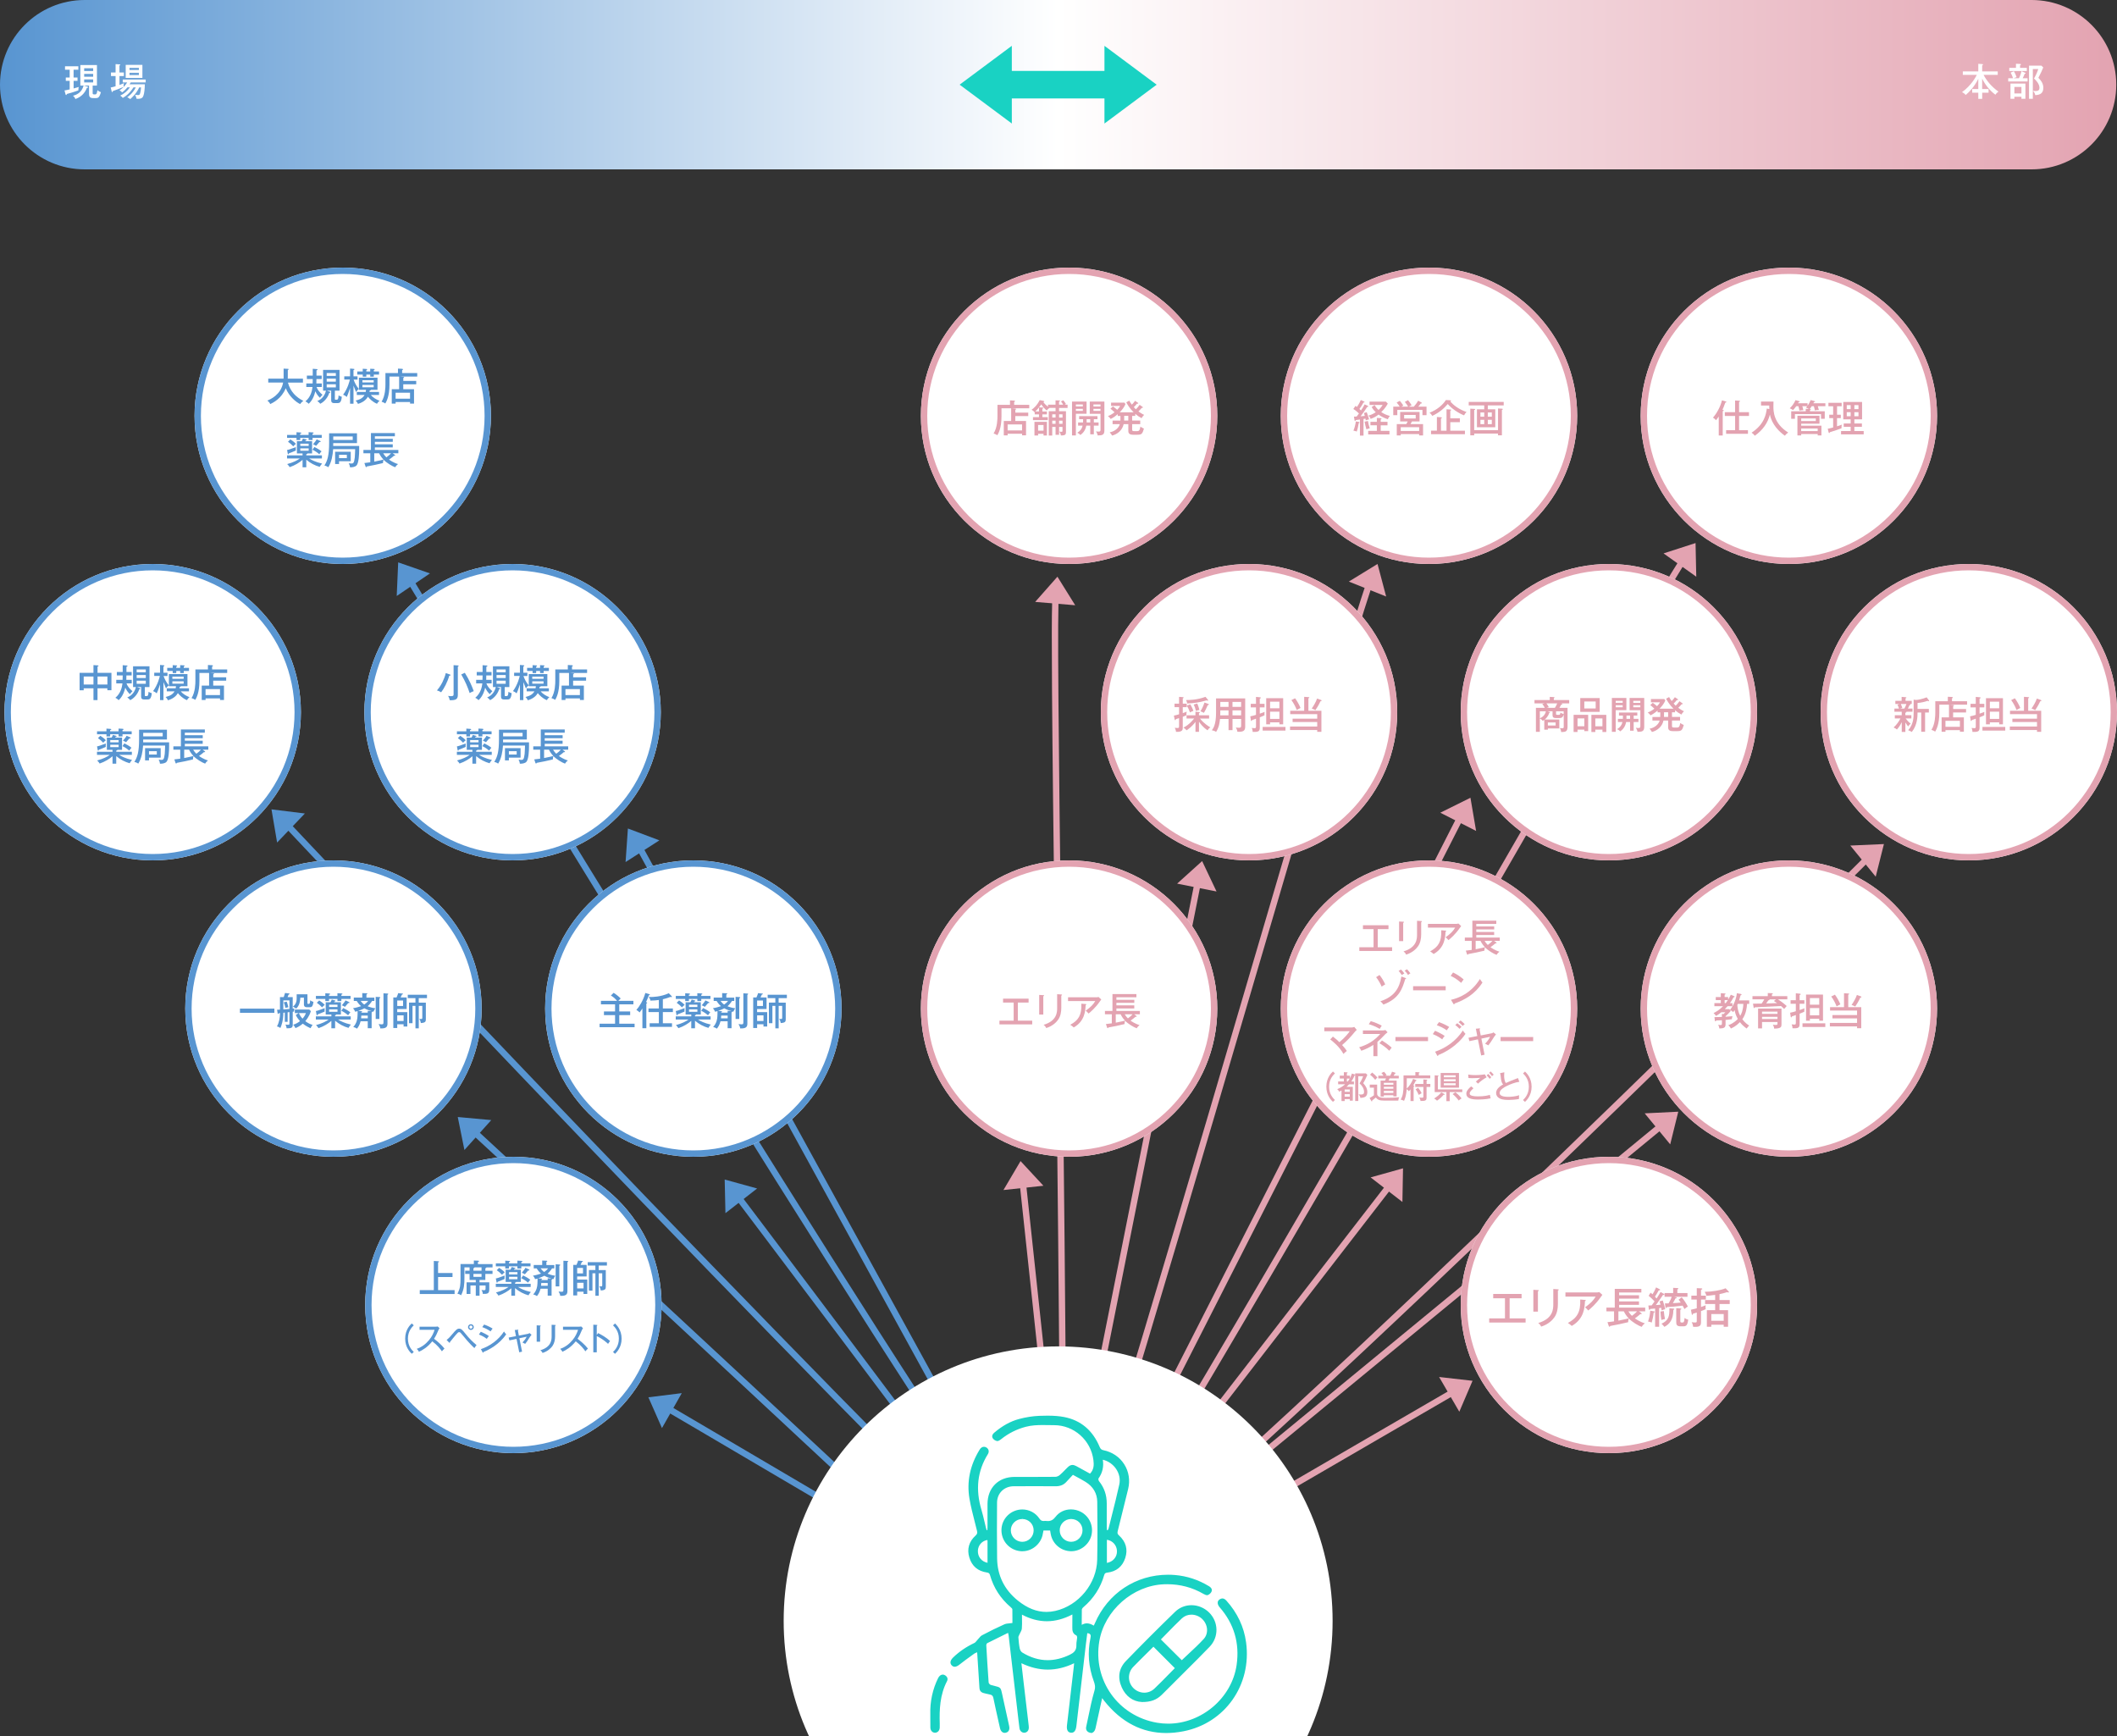 <?xml version="1.0" encoding="UTF-8"?>
<svg id="_レイヤー_1" data-name="レイヤー 1" xmlns="http://www.w3.org/2000/svg" xmlns:xlink="http://www.w3.org/1999/xlink" viewBox="0 0 1000 820">
  <rect x="0" y="0" width="1000" height="820" fill="#333333" stroke="none"/>
  <defs>
    <style>
      .cls-1 {
        fill: #e3a3b1;
      }

      .cls-2 {
        fill: #fff;
      }

      .cls-3 {
        fill: #19d2c3;
      }

      .cls-4 {
        fill: #5895d1;
      }

      .cls-5 {
        fill: url(#_名称未設定グラデーション_10);
      }

      .cls-6 {
        fill: url(#_名称未設定グラデーション_5);
      }
    </style>
    <linearGradient id="_名称未設定グラデーション_5" data-name="名称未設定グラデーション 5" x1="0" y1="40" x2="500" y2="40" gradientUnits="userSpaceOnUse">
      <stop offset="0" stop-color="#5895d1"/>
      <stop offset="1" stop-color="#fff"/>
    </linearGradient>
    <linearGradient id="_名称未設定グラデーション_10" data-name="名称未設定グラデーション 10" x1="499.65" y1="40" x2="999.65" y2="40" gradientUnits="userSpaceOnUse">
      <stop offset="0" stop-color="#fff"/>
      <stop offset="1" stop-color="#e3a3b1"/>
    </linearGradient>
  </defs>
  <g>
    <path class="cls-4" d="m296.6,391.34l14.87,5.6-15.97,10.25,1.1-15.86Z"/>
    <rect class="cls-4" x="379.58" y="377.41" width="3" height="333.87" transform="translate(-214.88 250.47) rotate(-28.76)"/>
  </g>
  <g>
    <g>
      <path class="cls-6" d="m500,0H40C17.91,0,0,17.91,0,40h0c0,22.09,17.91,40,40,40h460V0Z"/>
      <path class="cls-5" d="m499.65,0h460c22.09,0,40,17.91,40,40h0c0,22.09-17.91,40-40,40h-460V0Z"/>
    </g>
    <g>
      <path class="cls-2" d="m34.77,36.61h1.85v1.57h-1.85v3.6c.41-.11,1.85-.52,2.43-.7-.16.68-.2.99-.18,1.62-1.53.59-4.65,1.51-5.46,1.69-.02.2-.04.49-.31.49-.18,0-.25-.18-.29-.31l-.49-1.85c.7-.11,1.22-.2,2.45-.49v-4.05h-1.84v-1.57h1.84v-3.69h-2.21v-1.62h6.3v1.62h-2.25v3.69Zm6.5,4.3c.13.04.34.11.34.29,0,.22-.27.25-.56.27-.65,1.8-2.21,4.2-5.46,5.31-.11-.41-.29-.81-1.1-1.57,1.8-.43,4.12-1.53,5.01-4.79h-1.55v-9.71h7.85v9.71h-2.03v3.44c0,.56.02.74.97.74.65,0,.97,0,1.3-2,.56.5.95.72,1.62.94-.79,2.81-1.39,2.81-2.84,2.81-1.85,0-2.77,0-2.77-2.09v-3.83h-2.41l1.64.49Zm2.74-7.36v-1.31h-4.25v1.31h4.25Zm-4.25,1.35v1.35h4.25v-1.35h-4.25Zm0,2.63v1.39h4.25v-1.39h-4.25Z"/>
      <path class="cls-2" d="m58.51,34.24v1.67h-2.07v4.23c1.4-.54,1.51-.58,2.12-.86-.13.4-.18.9-.18,1.33,0,.18.02.31.04.43-1.51.68-4.59,1.8-5.13,1.98-.02.2-.04.47-.29.47-.16,0-.22-.23-.27-.41l-.45-1.75c.79-.14,1.49-.34,2.32-.59v-4.83h-2.18v-1.67h2.18v-3.96l1.85.13c.16.02.38.05.38.2,0,.16-.16.23-.4.34v3.29h2.07Zm1.67,7.04c-1.13,1.37-2.11,2.09-2.47,2.36-.56-.61-.94-.81-1.28-.95,2.05-1.39,2.83-2.48,3.64-3.75h-2.09v-1.37h10.84v1.37h-7.08c-.14.29-.38.63-.52.86h7.2c-.02,2.3-.32,4.43-.65,5.33-.31.86-.7,1.55-2.68,1.55-.22,0-.38-.02-.61-.04-.04-.29-.09-.74-.65-1.89.67.16,1.31.16,1.39.16.41,0,.77-.02.99-.9.18-.72.38-1.67.41-2.74h-.85c-1.48,3.15-3.48,4.86-4.29,5.56-.29-.31-.52-.49-1.37-.9.41-.29,2.49-1.66,4.05-4.66h-1.12c-.74,1.28-1.89,2.54-2.72,3.31-.68.65-1.35,1.1-2.32,1.67-.4-.5-.63-.72-1.22-1.08,1.87-.86,3.4-2.21,4.59-3.91h-1.21Zm7.09-4.47h-7.89v-6.16h7.89v6.16Zm-1.67-3.75v-1.01h-4.43v1.01h4.43Zm-4.43,1.3v1.1h4.43v-1.1h-4.43Z"/>
    </g>
    <g>
      <path class="cls-2" d="m936.32,42.05h3.01v1.73h-3.01v2.92h-1.84v-2.92h-2.88v-1.73h2.88v-4.83c-1.93,3.94-4.36,6.28-5.94,7.65-.2-.27-.54-.72-1.75-1.35,4.38-3.13,6.55-7.26,6.99-8.16h-6.61v-1.62h7.31v-3.6l1.76.13c.22.02.47.04.47.25,0,.16-.16.25-.4.34v2.88h7.36v1.62h-6.7c1.42,2.72,3.71,5.56,7.04,7.92-.72.52-1.03.79-1.46,1.46-2.66-2-4.79-4.63-6.25-7.62v4.92Z"/>
      <path class="cls-2" d="m953.69,36.96c.18-.38.85-1.73,1.17-3.33l1.76.74c.11.05.22.14.22.25,0,.2-.29.22-.45.22-.29.81-.5,1.28-.95,2.12h2.32v1.51h-9.15v-1.51h2.27c-.34-1.24-.96-2.3-1.13-2.65l1.55-.67c.65,1.13.88,1.71,1.26,2.79l-1.4.52h2.54Zm3.71-4.9v1.48h-8.28v-1.48h3.15v-1.94l1.98.09c.13,0,.38.07.38.25s-.11.22-.43.36v1.24h3.21Zm-.67,14.6h-1.87v-.95h-3.33v.97h-1.85v-7.2h7.06v7.18Zm-5.2-5.58v3.04h3.33v-3.04h-3.33Zm13.63-9.22c-.52,1.37-1.17,2.67-2.3,4.9.85.85,2.34,2.38,2.34,4.7,0,2.56-1.48,3.38-3.82,3.48-.22-1.06-.59-1.49-1.13-2.03.72.07.99.09,1.35.09,1.33,0,1.78-.58,1.78-1.51,0-1.94-1.82-3.76-2.59-4.41.86-1.37,1.73-3.44,2.02-4.47h-2.57v14.06h-1.8v-15.67h5.85l.88.86Z"/>
    </g>
  </g>
  <path class="cls-3" d="m477.95,21.65v36.69l-24.65-18.35,24.65-18.35Z"/>
  <path class="cls-3" d="m546.36,40l-24.65,18.35V21.65s24.65,18.35,24.65,18.35Z"/>
  <rect class="cls-3" x="469.38" y="33.5" width="61.69" height="13"/>
  <g>
    <path class="cls-1" d="m499.38,767.54l-1.9-2.32c122.62-100.06,383.31-360.53,385.93-363.15l2.12,2.12c-2.62,2.62-263.42,263.2-386.16,363.36Z"/>
    <path class="cls-1" d="m889.9,398.69l-3.88,15.41-12-14.7,15.88-.71Z"/>
  </g>
  <g>
    <rect class="cls-1" x="456.37" y="646.79" width="373.57" height="3" transform="translate(-265.42 556.49) rotate(-39.46)"/>
    <path class="cls-1" d="m792.76,525.11l-3.81,15.43-12.06-14.65,15.87-.78Z"/>
  </g>
  <g>
    <rect class="cls-1" x="419.89" y="548.02" width="373.57" height="3" transform="translate(-158.24 840.95) rotate(-63.03)"/>
    <path class="cls-1" d="m694.59,376.82l2.67,15.67-16.91-8.61,14.24-7.06Z"/>
  </g>
  <g>
    <rect class="cls-1" x="343.15" y="595.27" width="373.57" height="3" transform="translate(-158.99 999.69) rotate(-78.72)"/>
    <path class="cls-1" d="m567.84,406.73l6.81,14.36-18.61-3.71,11.8-10.65Z"/>
  </g>
  <g>
    <path class="cls-4" d="m499.69,766.49c-114.47-109.46-364.96-375.65-367.48-378.32l2.19-2.06c2.52,2.68,252.95,268.81,367.36,378.21l-2.07,2.17Z"/>
    <path class="cls-4" d="m128.25,382.3l15.77,1.95-13.12,13.72-2.66-15.67Z"/>
  </g>
  <g>
    <path class="cls-4" d="m470.75,719.15c-88.98-131.02-278.11-443.81-280.01-446.95l2.57-1.55c1.9,3.14,190.98,315.86,279.92,446.82l-2.48,1.69Z"/>
    <path class="cls-4" d="m188.09,265.63l15.01,5.22-15.7,10.66.69-15.88Z"/>
  </g>
  <g>
    <path class="cls-4" d="m524.12,801.61c-103.29-138.35-177.95-237.05-178.7-238.03l2.39-1.81c.74.98,75.41,99.68,178.71,238.05l-2.4,1.79Z"/>
    <path class="cls-4" d="m342.32,557.15l15.32,4.23-14.97,11.66-.35-15.89Z"/>
  </g>
  <g>
    <path class="cls-4" d="m567.87,816.14c-148.43-88.21-255.2-150.77-256.26-151.39l1.52-2.59c1.06.62,107.85,63.18,256.28,151.4l-1.53,2.58Z"/>
    <path class="cls-4" d="m306.28,660.01l15.77-1.96-9.36,16.51-6.41-14.54Z"/>
  </g>
  <g>
    <path class="cls-4" d="m438.41,736.06c-126.14-117.9-217.08-201.83-217.99-202.67l2.04-2.2c.9.83,91.85,84.77,218,202.68l-2.05,2.19Z"/>
    <path class="cls-4" d="m216.23,527.62l15.83,1.45-12.68,14.13-3.15-15.58Z"/>
  </g>
  <g>
    <rect class="cls-1" x="404.24" y="680.69" width="315.48" height="3" transform="translate(-321.46 709.46) rotate(-52.29)"/>
    <path class="cls-1" d="m662.74,551.86l-.29,15.89-15.02-11.61,15.31-4.28Z"/>
  </g>
  <g>
    <rect class="cls-1" x="495.1" y="554.65" width="3" height="258.5" transform="translate(-70.12 56.88) rotate(-6.12)"/>
    <path class="cls-1" d="m482.07,548.43l10.8,11.66-18.87,2.02,8.08-13.69Z"/>
  </g>
  <g>
    <path class="cls-1" d="m501.48,766.7l-1.51-2.59c136.9-79.57,188.3-109.37,188.8-109.67l1.5,2.6c-.5.29-51.91,30.09-188.8,109.66Z"/>
    <path class="cls-1" d="m695.58,652.22l-6.25,14.61-9.54-16.41,15.79,1.8Z"/>
  </g>
  <g>
    <path class="cls-1" d="m501.99,766.21l-2.53-1.61c49.24-77.37,144.12-241.94,213.39-362.1,23.35-40.51,43.52-75.49,58.21-100.66,23.88-40.92,24.47-40.99,25.64-41.12l.33,2.98c.46-.05.71-.3.72-.31-2.88,2.85-39.69,66.69-82.3,140.6-69.29,120.18-164.18,284.78-213.46,362.21Z"/>
    <path class="cls-1" d="m800.92,256.51l.34,15.89-15.46-11,15.12-4.89Z"/>
  </g>
  <g>
    <path class="cls-1" d="m480.04,832.11l-2.84-.97c2.02-5.91,4.19-12.37,6.44-19.2,30.52-92.44,79.81-260.34,115.8-382.94,13.17-44.86,24.54-83.6,32.9-111.53,13.58-45.39,14.14-45.59,15.25-45.99l1.02,2.82c.44-.16.62-.46.63-.47-2.13,3.45-22.89,74.15-46.92,156.01-36,122.62-85.3,290.55-115.83,383.03-2.26,6.84-4.43,13.31-6.45,19.23Z"/>
    <path class="cls-1" d="m650.7,266.4l4.07,15.36-17.62-7.06,13.55-8.31Z"/>
  </g>
  <g>
    <path class="cls-1" d="m503.33,818.52l-3-.04c1.3-100.07-.67-259.31-2.11-375.59-.58-46.75-1.08-87.13-1.28-116.27-.34-47.38.13-47.73,1.08-48.44l1.8,2.4c.37-.28.46-.62.47-.63-1.03,3.93-.12,77.6.94,162.91,1.44,116.29,3.41,275.56,2.11,375.67Z"/>
    <path class="cls-1" d="m499.49,272.4l8.4,13.49-18.91-1.58,10.52-11.92Z"/>
  </g>
  <circle class="cls-2" cx="499.83" cy="765.62" r="129.65"/>
  <g>
    <g>
      <g>
        <circle class="cls-2" cx="505" cy="196.4" r="70"/>
        <path class="cls-1" d="m505,129.4c36.94,0,67,30.06,67,67s-30.06,67-67,67-67-30.06-67-67,30.06-67,67-67m0-3c-38.66,0-70,31.34-70,70s31.34,70,70,70,70-31.34,70-70-31.34-70-70-70h0Z"/>
      </g>
      <g>
        <path class="cls-1" d="m485.71,194.92v1.6h-6.12v2.32h5.08v6.79h-1.87v-.74h-6.82v.76h-1.82v-6.81h3.48v-5.98h-4.57v3.84c0,5.53-1.44,7.99-1.96,8.89-.43-.29-.88-.58-1.76-.85,1.8-2.84,1.82-6.99,1.82-8.19v-5.33h5.92v-2.11l2,.11c.22.02.38.13.38.27,0,.09-.07.16-.14.2-.09.05-.18.11-.27.16v1.37h7.13v1.64h-8.16l1.37.13c.36.04.61.07.61.25s-.29.23-.4.25v1.42h6.12Zm-9.74,8.39h6.82v-2.83h-6.82v2.83Z"/>
        <path class="cls-1" d="m500.27,205.38h-1.66v-3.73h-1.57v4.07h-1.64v-11.49h3.21v-1.55h-2.84c-.5.32-.74.5-1.35,1.19-1.13-.94-1.75-1.66-2.57-2.88-.13.18-.4.63-1.03,1.44l1.69.07c.18,0,.34.02.34.22,0,.23-.29.27-.47.31v1.33h2.14v1.37h-2.14v1.31h2.56v1.4h-7v-1.4h2.84v-1.31h-2.02v-1.12l-.09.07c-.4-.5-.76-.79-1.4-1.13.99-.68,2.5-1.93,3.85-4.56l1.84.38c.13.02.32.11.32.27,0,.23-.32.29-.49.32.72.83,1.44,1.55,2.25,2.16v-.97h3.56v-2.05l1.64.05c.29.02.45.02.45.2,0,.2-.18.25-.43.34v1.46h1.95c-.36-.63-.54-.88-1.04-1.55l1.08-.52c.23.23.52.56,1.28,1.73l-.63.34h1.39v1.53h-4.02v1.55h3.26v9.83c0,1.08-.2,1.67-2.41,1.62-.09-.7-.34-1.28-.72-1.82.47.07.67.11.99.11.5,0,.5-.16.5-.85v-1.48h-1.62v3.73Zm-5.74-6.12v6.45h-1.6v-.79h-2.56v.79h-1.73v-6.45h5.89Zm-3.75-6.81c-.67.85-1.3,1.49-1.75,1.91h1.75v-1.91Zm-.41,8.3v2.66h2.56v-2.66h-2.56Zm8.25-5.04h-1.57v1.53h1.57v-1.53Zm0,2.99h-1.57v1.48h1.57v-1.48Zm1.66-1.46h1.62v-1.53h-1.62v1.53Zm0,2.94h1.62v-1.48h-1.62v1.48Z"/>
        <path class="cls-1" d="m513.25,189.68v5.76h-5.04v10.23h-1.82v-15.99h6.86Zm-1.75,2.3v-.95h-3.29v.95h3.29Zm-3.29,1.13v.97h3.29v-.97h-3.29Zm8.48,6.43h2.25v1.51h-2.25v4.1h-1.69v-4.1h-1.87c-.36,1.91-1.24,3.35-2.83,4.43-.5-.61-.72-.74-1.44-1.06,1.37-.83,2.21-1.87,2.54-3.37h-2.14v-1.51h2.34c.02-.27.02-.4.02-1.53h-1.87v-1.44h8.66v1.44h-1.71v1.53Zm-1.69-1.53h-1.71v1.53h1.71v-1.53Zm6.68-8.34v13.65c0,2.14-1.04,2.36-3.17,2.36-.07-.45-.18-.9-.77-1.93.25.05.68.13,1.21.13s.9-.11.9-.79v-7.63h-5.08v-5.78h6.91Zm-1.84,2.32v-.95h-3.33v.95h3.33Zm-3.33,1.12v.97h3.33v-.97h-3.33Z"/>
        <path class="cls-1" d="m536.27,196.45h-1.48v2.2h3.82v1.69h-3.82v2.43c0,.72.07.88,1.12.88h1.13c.81,0,1.33-.05,1.66-2.14.61.43.97.65,1.66.94-.72,2.47-1.06,2.9-3.13,2.9h-2.07c-2.18,0-2.18-1.22-2.18-2.03v-2.97h-2.2c-.68,3.02-3.01,4.74-5.46,5.4-.18-.31-.45-.81-1.12-1.55,2.38-.4,4.29-2.05,4.77-3.85h-3.42v-1.69h3.69c.02-.34.02-.56.02-.95v-1.24h-1.28v-.85c-1.13.99-2.03,1.62-3.33,2.27-.32-.47-.77-.97-1.3-1.33,1.6-.59,2.97-1.69,3.11-1.84-1.24-1.13-1.37-1.26-1.93-1.67l1.19-1.08c.9.61,1.66,1.28,2,1.6.5-.52,1.12-1.19,1.37-1.84h-4.25v-1.55h6.32l.47.72c-.61,1.46-1.64,2.74-2.7,3.84h6.55c-1.87-1.82-3.08-3.91-3.46-4.7l1.4-.79c.38.7.68,1.13,1.22,1.89.14-.14.96-.94,1.5-1.82l1.35.9c.13.09.18.18.18.27,0,.25-.4.22-.61.18-.45.61-.56.72-1.49,1.66.4.47.7.76.97,1.01.47-.45,1.12-1.15,1.78-2.12l1.37.97c.14.11.2.14.2.25,0,.22-.31.2-.54.2-.67.77-.7.83-1.6,1.69.67.49,1.67,1.17,2.7,1.64-.23.22-.79.79-1.21,1.55-1.35-.74-1.91-1.1-2.99-2.05v1.01Zm-5.24,0v1.33c0,.31,0,.52-.02.86h1.96v-2.2h-1.94Z"/>
      </g>
    </g>
    <g>
      <g>
        <circle class="cls-2" cx="675" cy="196.4" r="70"/>
        <path class="cls-1" d="m675,129.4c36.94,0,67,30.06,67,67s-30.06,67-67,67-67-30.06-67-67,30.06-67,67-67m0-3c-38.66,0-70,31.34-70,70s31.34,70,70,70,70-31.34,70-70-31.34-70-70-70h0Z"/>
      </g>
      <g>
        <path class="cls-1" d="m646.06,191.68c.13.05.27.18.27.31,0,.22-.34.2-.5.2-.63.99-1.75,2.68-3.12,4.45.99-.07,1.1-.09,1.98-.2-.14-.56-.29-.97-.41-1.33l1.31-.41c.38.97.86,2.36,1.12,3.4-.23.04-.68.09-1.58.45-.05-.36-.09-.52-.13-.81-.56.11-.63.13-.92.16v7.87h-1.69v-7.62c-.31.05-1.66.22-1.93.27-.07.14-.2.41-.4.41-.16,0-.22-.29-.23-.38l-.27-1.66c.22,0,.32,0,1.28-.04.56-.76.74-.97,1.08-1.46-1.53-1.44-2.18-1.82-2.65-2.11l1.01-1.46c.32.22.49.32.7.5.22-.31,1.1-1.58,1.82-3.28l1.57.72c.13.05.2.14.2.27,0,.2-.34.18-.5.18-.77,1.4-1.13,2-1.93,3.08.41.36.58.5.76.68.61-.94,1.22-1.85,1.71-2.86l1.46.65Zm-4.16,7.63c.11.02.31.14.31.27,0,.14-.23.23-.38.25-.22,1.42-.61,3.15-.97,4.03-.22-.11-.59-.31-1.55-.45.56-1.26.96-2.95,1.15-4.34l1.44.23Zm4.27-.47c.14.97.54,2.63.86,3.48-.67.11-1.24.34-1.57.49-.43-1.35-.59-2.14-.85-3.64l1.55-.32Zm6.03,4.68h4.14v1.69h-10.05v-1.69h4.09v-2.63h-3.03v-1.64h3.03v-1.85l1.82.13c.18.02.38.11.38.27,0,.14-.13.23-.38.29v1.17h3.21v1.64h-3.21v2.63Zm-2.9-12.17c.29.45.88,1.39,1.89,2.3,1.13-1.06,1.62-1.89,1.93-2.38h-6.19v-1.55h7.72l.9.92c-.32.59-1.24,2.29-3.1,4.02,1.46.97,2.75,1.44,4.07,1.82-.54.65-.77,1.08-.95,1.55-1.53-.47-3.22-1.33-4.39-2.21-1.26,1.01-2.43,1.57-3.75,2.05-.25-.74-.49-1.06-1.04-1.55,1.04-.31,2.11-.7,3.48-1.6-.92-.88-1.46-1.62-1.96-2.43l1.4-.94Z"/>
        <path class="cls-1" d="m665.17,192.11c-.29-.56-.96-1.58-1.58-2.27l1.51-.83c.45.54,1.26,1.58,1.71,2.41-.9.43-1.06.54-1.28.68h2.29c1.21-1.35,1.75-2.27,2.07-2.83l1.53.83c.05.04.23.13.23.27,0,.18-.09.2-.54.23-.5.74-.74,1.01-1.17,1.49h3.91v4.03h-1.93v-2.48h-11.88v2.48h-1.91v-4.03h3.04c-.23-.45-.94-1.44-1.44-1.96l1.51-.79c.41.47,1.26,1.57,1.64,2.21-.49.27-.52.31-.9.54h3.19Zm7.04,8.21v5.35h-1.85v-.63h-8.7v.63h-1.87v-5.35h4.5c.05-.07.54-1.03.65-1.24h-3.55v-4.48h9.16v4.48h-3.6c-.27.56-.43.86-.65,1.24h5.91Zm-1.85,3.26v-1.78h-8.7v1.78h8.7Zm-7.09-7.58v1.69h5.46v-1.69h-5.46Z"/>
        <path class="cls-1" d="m684.94,189.07c.27.02.47.04.47.25,0,.14-.2.27-.32.36,1.46,1.66,3.94,3.64,7.65,4.93-.43.4-.76.81-1.17,1.58-2.79-1.08-5.83-3.2-7.71-5.35-1.57,1.89-3.91,4.03-7.31,5.6-.41-.72-.72-1.06-1.28-1.49,3.64-1.42,6.23-3.69,7.72-6l1.94.11Zm7.04,14.35v1.67h-16.01v-1.67h2.77v-6.46l1.93.13c.09,0,.4.04.4.27s-.22.31-.41.34v5.73h2.63v-10.1l1.82.11c.13,0,.36.02.36.23,0,.16-.18.27-.4.36v3.58h4.52v1.8h-4.52v4.02h6.91Z"/>
        <path class="cls-1" d="m702.79,193.34h3.53v8.48h-8.66v-8.48h3.44v-1.84h-7.33v-1.67h16.53v1.67h-7.51v1.84Zm4.83,9.85v-10.25l1.85.11c.29.02.41.07.41.22,0,.16-.09.22-.43.36v11.99h-1.84v-.81h-11.25v.81h-1.84v-12.59l1.84.11c.25.02.47.04.47.23,0,.22-.29.27-.47.32v9.49h11.25Zm-6.52-6.36v-2h-1.8v2h1.8Zm-1.8,1.46v2.05h1.8v-2.05h-1.8Zm5.38-1.46v-2h-1.89v2h1.89Zm-1.89,1.46v2.05h1.89v-2.05h-1.89Z"/>
      </g>
    </g>
    <g>
      <g>
        <circle class="cls-2" cx="845" cy="196.4" r="70"/>
        <path class="cls-1" d="m845,129.4c36.94,0,67,30.06,67,67s-30.06,67-67,67-67-30.06-67-67,30.06-67,67-67m0-3c-38.66,0-70,31.34-70,70s31.34,70,70,70,70-31.34,70-70-31.34-70-70-70h0Z"/>
      </g>
      <g>
        <path class="cls-1" d="m813.77,205.71h-1.89v-8.98c-.68,1.08-1.13,1.53-1.33,1.75-.47-.56-.7-.79-1.39-1.22,1.66-1.87,3.46-4.95,4.25-8.17l1.76.52c.11.04.32.09.32.27,0,.16-.23.22-.52.31-.81,2.2-.9,2.45-1.33,3.35.4.11.59.18.59.34s-.2.23-.47.31v11.54Zm5.83-9.24h-4.86v-1.78h4.86v-5.51l1.93.11c.16.02.38.02.38.22,0,.18-.25.31-.43.36v4.83h4.68v1.78h-4.68v6.72h4.2v1.71h-10.32v-1.71h4.25v-6.72Z"/>
        <path class="cls-1" d="m835.77,193.23c-.04-.54-.04-.92-.05-1.69h-3.87v-1.85h5.89c0,.38-.04,1.98-.04,2.3,0,2.05,0,7.99,6.99,12.32-.59.4-1.13.88-1.55,1.51-2.68-1.82-6.25-5.42-7.09-10.03-.97,3.94-3.35,7.35-7.13,10.03-.52-.67-.9-1.03-1.53-1.44,6.14-4,6.88-8.95,7.18-11.4l1.21.25Z"/>
        <path class="cls-1" d="m855.79,191.86c-.45.76-.68,1.04-.92,1.33.18,0,.49.02.49.22,0,.18-.2.23-.38.27v.58h6.97v3.56h-1.76v-2.23h-12.33v2.23h-1.76v-3.56h6.88v-1.15l1.48.07c-.52-.36-1.08-.52-1.37-.61.27-.31.41-.49.58-.7h-2.32c.11.32.34,1.12.49,1.85-.5,0-1.46.14-1.87.23-.11-.77-.31-1.55-.47-2.09h-1.01c-.81,1.15-1.28,1.6-1.53,1.85-.38-.27-.83-.56-1.53-.86,1.12-1.08,2.07-2.38,2.7-3.85l1.69.47c.16.05.31.09.31.23,0,.23-.32.25-.54.27-.13.27-.16.34-.25.5h4.5v1.17c.61-.86,1.04-1.62,1.46-2.68l1.78.49c.13.04.31.09.31.25,0,.2-.31.22-.56.23-.13.29-.16.38-.25.54h5.67v1.39h-3.58c.32,1.03.4,1.31.5,1.78-.85.02-1.35.07-1.94.2-.05-.43-.13-1.04-.43-1.98h-.97Zm-4.97,13.16v.65h-1.78v-9.29h10.42v3.75h-8.64v.95h9.56v4.59h-1.76v-.65h-7.8Zm6.91-7.36h-6.91v1.21h6.91v-1.21Zm.88,5.96v-1.22h-7.8v1.22h7.8Z"/>
        <path class="cls-1" d="m867.75,195.9h1.78v1.6h-1.78v3.87c1.57-.5,1.75-.58,2.25-.79-.14.56-.13.79-.13,1.71-1.06.45-3.51,1.24-5.47,1.85-.11.34-.2.41-.32.41-.16,0-.25-.09-.32-.4l-.4-1.62c1.21-.23,2.34-.56,2.56-.61v-4.43h-1.84v-1.6h1.84v-4h-2.23v-1.62h6.25v1.62h-2.18v4Zm12.6,7.69v1.58h-10.7v-1.58h4.54v-1.98h-3.28v-1.58h3.28v-1.96h-3.49v-8.21h8.88v8.21h-3.64v1.96h3.56v1.58h-3.56v1.98h4.41Zm-6.16-10.33v-1.91h-1.84v1.91h1.84Zm-1.84,1.42v1.93h1.84v-1.93h-1.84Zm5.53-1.42v-1.91h-1.94v1.91h1.94Zm-1.94,1.42v1.93h1.94v-1.93h-1.94Z"/>
      </g>
    </g>
  </g>
  <g>
    <g>
      <circle class="cls-2" cx="161.9" cy="196.4" r="70"/>
      <path class="cls-4" d="m161.9,129.4c36.94,0,67,30.06,67,67s-30.06,67-67,67-67-30.06-67-67,30.06-67,67-67m0-3c-38.66,0-70,31.34-70,70s31.34,70,70,70,70-31.34,70-70-31.34-70-70-70h0Z"/>
    </g>
    <g>
      <path class="cls-4" d="m126.71,180.7v-1.85h7.24c.02-.34.02-.47.02-.97v-3.76l1.98.11c.14,0,.41.02.41.22s-.25.25-.41.31v3.02c0,.5,0,.63-.02,1.08h7.17v1.85h-7.09c1.17,4.36,3.94,6.95,7.27,8.64-.77.58-1.12.92-1.49,1.51-1.94-.9-5.24-3.6-6.81-7.49-1.98,4.9-5.98,6.84-7.31,7.49-.14-.29-.41-.85-1.37-1.66,1.35-.56,6.37-2.65,7.44-8.5h-7.02Z"/>
      <path class="cls-4" d="m151.96,177.42v1.62h-2.48c0,.83-.02,1.24-.04,2.07h2.56v1.69h-2.48c.5,1.46,1.67,2.72,2.83,3.69-.41.36-.7.7-1.22,1.4-.92-.88-1.55-1.75-2.18-3.08-.88,3.82-2.49,5.29-3.13,5.91-.58-.61-1.01-.86-1.55-1.13,2.5-2.07,3.13-4.93,3.35-6.79h-2.93v-1.69h2.99c.05-1.24.05-1.85.05-2.07h-2.77v-1.62h2.77v-3.22l2.02.16c.11,0,.25.05.25.22,0,.25-.34.32-.5.36v2.48h2.48Zm2.52,7.13l1.39.5c.13.05.18.16.18.25,0,.22-.25.25-.5.27-.99,3.06-3.26,4.68-4.27,5.15-.52-.68-1.15-1.13-1.4-1.3.77-.29,3.24-1.37,4.11-4.88h-1.37v-9.81h7.76v9.81h-2.2v3.82c0,.45.05.45.67.45.56,0,1.01,0,1.1-2.05.54.34.83.47,1.51.65-.25,2.92-1.22,2.99-2.07,2.99h-1.6c-.79,0-1.35-.32-1.35-1.3v-4.56h-1.95Zm-.16-7h4.32v-1.33h-4.32v1.33Zm4.32,1.3h-4.32v1.42h4.32v-1.42Zm0,2.68h-4.32v1.46h4.32v-1.46Z"/>
      <path class="cls-4" d="m166.96,190.69h-1.6v-7.42c-.76,2.45-1.21,3.46-1.55,4.23-.56-.5-.99-.77-1.73-1.06,2.27-3.06,3.04-6.48,3.19-7.15h-2.65v-1.53h2.74v-3.67l1.57.13c.32.02.49.07.49.22,0,.2-.18.27-.45.4v2.93h1.91v1.53h-1.85c.49,1.4,1.21,2.92,2.47,4.41-.65.56-.9.81-1.33,1.46-.18-.47-1.04-2.57-1.19-3.01v8.53Zm8.21-4.14c1.01,1.28,2.59,2.16,4.12,2.77-.63.45-1.04,1.12-1.21,1.4-2.07-.86-3.44-2.29-4.29-3.33-.47.85-1.71,2.52-4.7,3.39-.27-.7-.83-1.3-1.1-1.55,2.32-.58,3.39-1.3,4.23-2.68h-3.67v-1.44h4.21c.04-.2.09-.47.14-.97h-3.35v-5.74h8.77v5.74h-3.13c-.02.25-.36.29-.56.32-.04.32-.05.45-.09.65h4.5v1.44h-3.89Zm-.29-11.09v-1.28l1.67.09c.27.02.43.05.43.22,0,.18-.14.25-.41.34v.63h2.48v1.48h-2.48v.97h-1.69v-.97h-1.84v.97h-1.69v-.97h-2.59v-1.48h2.59v-1.28l1.69.11c.25.02.41.05.41.2,0,.2-.23.29-.41.38v.59h1.84Zm1.64,5.17v-1.04h-5.33v1.04h5.33Zm-5.33,1.19v1.1h5.33v-1.1h-5.33Z"/>
      <path class="cls-4" d="m196.61,179.92v1.6h-6.12v2.32h5.08v6.79h-1.87v-.74h-6.82v.76h-1.82v-6.81h3.48v-5.98h-4.57v3.84c0,5.53-1.44,7.99-1.96,8.89-.43-.29-.88-.58-1.76-.85,1.8-2.84,1.82-6.99,1.82-8.19v-5.33h5.92v-2.11l2,.11c.22.02.38.13.38.27,0,.09-.07.16-.14.2-.09.05-.18.11-.27.16v1.37h7.13v1.64h-8.16l1.37.13c.36.04.61.07.61.25s-.29.23-.4.25v1.42h6.12Zm-9.74,8.39h6.82v-2.83h-6.82v2.83Z"/>
      <path class="cls-4" d="m144.68,215.09h7.38v1.48h-6c1.06.67,2.97,1.69,6.09,2.4-.59.67-.83,1.01-1.13,1.55-2.2-.61-4.43-1.73-6.34-3.39v3.58h-1.76v-3.51c-1.3,1.19-3.64,2.65-6.09,3.46-.31-.59-.95-1.24-1.17-1.46,2.84-.74,4.83-1.78,5.96-2.63h-6.03v-1.48h7.33v-.9h-2.67v-5.78h2.23c.23-.38.38-.65.63-1.26l1.48.4c.09.02.27.07.27.23,0,.23-.32.25-.5.25-.07.16-.11.23-.18.38h3.24v5.78h-2.23c.04.23-.34.32-.5.34v.56Zm-4.63-10.93l1.93.13c.14.02.34.07.34.25,0,.22-.16.25-.52.32v.58h3.98v-1.3l1.96.11c.22.02.4.09.4.23,0,.18-.11.23-.5.36v.59h4.34v1.4h-4.34v1.03h-1.85v-1.03h-3.98v1.03h-1.75v-1.03h-4.45v-1.4h4.45v-1.28Zm-4.45,8.39c.49-.07,1.13-.2,4.18-1.37-.05.43-.07.68-.07.97,0,.25.02.5.02.67-2.18.95-2.84,1.17-3.26,1.3-.05.23-.11.45-.31.45-.14,0-.22-.22-.25-.4l-.31-1.62Zm1.57-5.01c.94.61,1.85,1.28,2.61,2.11-.36.27-.59.49-1.26,1.17-.85-.92-1.51-1.48-2.48-2.16l1.13-1.12Zm4.68,3.11h3.96v-1.08h-3.96v1.08Zm3.96,1.13h-3.96v1.13h3.96v-1.13Zm2.7-.65c.97.47,2.43,1.26,3.38,2.07-.43.45-.65.72-1.06,1.35-1.17-.99-2.05-1.55-3.22-2.12l.9-1.3Zm2.7-2.86c.13.05.27.16.27.29,0,.16-.13.25-.31.25-.09,0-.16-.02-.27-.04-.52.61-1.04,1.22-1.58,1.82-.2-.14-.85-.54-1.44-.74,1.26-1.46,1.51-1.96,1.71-2.32l1.62.74Z"/>
      <path class="cls-4" d="m169.66,210.62v1.98c0,1.78-.16,6.19-1.28,7.29-.68.67-1.93.88-3.04.85-.07-.65-.2-1.13-.61-1.91.27.04,1.01.11,1.26.11.81,0,1.3-.11,1.6-2.86.07-.61.16-3.35.18-3.91h-10.41c-.18,2.9-.74,6.05-2.27,8.52-.38-.25-.9-.58-1.85-.81,1.46-2.23,2.23-4.86,2.23-10.71v-4.5h13.16v4.63h-11.22c0,.22-.02,1.13-.02,1.33h12.26Zm-12.24-4.47v1.67h9.2v-1.67h-9.2Zm8.26,7.24v4.48h-5.53v1.3h-1.85v-5.78h7.38Zm-5.53,1.44v1.58h3.69v-1.58h-3.69Z"/>
      <path class="cls-4" d="m172.12,218.71c1.48-.14,2.14-.23,2.79-.34v-4.27h-3.24v-1.57h3.55v-7.98h11.31v1.53h-9.45v1.19h8.46v1.42h-8.46v1.19h8.44v1.46h-8.44v1.19h11.09v1.57h-2.7l.97.7c.16.13.23.18.23.31,0,.18-.16.18-.23.18-.11,0-.23-.02-.31-.04-.74.67-1.37,1.13-2.36,1.84.34.25,2.12,1.51,4.25,2.11-.43.34-.9.76-1.35,1.51-1.49-.54-4-2.02-5.51-3.58-.11.4-.29,1.21-.25,1.6-2.68.67-4.81,1.08-7.63,1.6-.09.22-.16.34-.29.34-.14,0-.25-.13-.34-.4l-.52-1.57Zm4.65-.65c2.32-.43,4.09-.9,4.38-.97-.86-.9-1.53-1.87-2.07-2.99h-2.3v3.96Zm4.23-3.96c.41.7.9,1.33,1.51,1.93.56-.4,1.51-1.15,2.2-1.93h-3.71Z"/>
    </g>
  </g>
  <g>
    <g>
      <g>
        <circle class="cls-2" cx="505" cy="476.4" r="70"/>
        <path class="cls-1" d="m505,409.4c36.94,0,67,30.06,67,67s-30.06,67-67,67-67-30.06-67-67,30.06-67,67-67m0-3c-38.66,0-70,31.34-70,70s31.34,70,70,70,70-31.34,70-70-31.34-70-70-70h0Z"/>
      </g>
      <g>
        <path class="cls-1" d="m480.79,482.11h6.79v1.76h-15.48v-1.76h6.72v-8.55h-5.01v-1.84h12.06v1.84h-5.08v8.55Z"/>
        <path class="cls-1" d="m492.82,470.06c.22.02.38.02.38.18,0,.2-.25.29-.38.32v8.66h-1.94v-9.27l1.94.11Zm8.5-.32c.29.02.36.07.36.16,0,.23-.25.31-.36.36v5.76c0,2-.36,3.94-1.4,5.51-.77,1.15-2.59,3.12-5.71,4.07-.41-.86-.88-1.26-1.24-1.53,6.39-1.87,6.39-6.12,6.39-8.01v-6.45l1.96.13Z"/>
        <path class="cls-1" d="m517.91,471.07c.31,0,.7-.05.99-.16l1.31,1.19c-.22.25-.29.36-.63.86-2.14,3.13-4.52,5.1-5.38,5.8-.38-.5-.81-.95-1.35-1.35,2.52-1.84,3.46-2.86,4.52-4.56h-12.86v-1.78h13.4Zm-5.1,3.19c.09,0,.34.04.34.18,0,.18-.22.29-.34.34-.11,2.57-.32,7.54-5.62,10.53-.67-.59-.86-.76-1.64-1.26,3.82-2.05,5.49-4.56,5.24-9.96l2.02.16Z"/>
        <path class="cls-1" d="m522.39,483.71c1.48-.14,2.14-.23,2.79-.34v-4.27h-3.24v-1.57h3.55v-7.98h11.31v1.53h-9.45v1.19h8.46v1.42h-8.46v1.19h8.44v1.46h-8.44v1.19h11.09v1.57h-2.7l.97.7c.16.13.23.18.23.31,0,.18-.16.18-.23.18-.11,0-.23-.02-.31-.04-.74.67-1.37,1.13-2.36,1.84.34.25,2.12,1.51,4.25,2.11-.43.34-.9.76-1.35,1.51-1.49-.54-4-2.02-5.51-3.58-.11.4-.29,1.21-.25,1.6-2.68.67-4.81,1.08-7.63,1.6-.09.22-.16.34-.29.34-.14,0-.25-.13-.34-.4l-.52-1.57Zm4.65-.65c2.32-.43,4.09-.9,4.38-.97-.86-.9-1.53-1.87-2.07-2.99h-2.3v3.96Zm4.23-3.96c.41.7.9,1.33,1.51,1.93.56-.4,1.51-1.15,2.2-1.93h-3.71Z"/>
      </g>
    </g>
    <g>
      <g>
        <circle class="cls-2" cx="675" cy="476.4" r="70"/>
        <path class="cls-1" d="m675,409.4c36.94,0,67,30.06,67,67s-30.06,67-67,67-67-30.06-67-67,30.06-67,67-67m0-3c-38.66,0-70,31.34-70,70s31.34,70,70,70,70-31.34,70-70-31.34-70-70-70h0Z"/>
      </g>
      <g>
        <path class="cls-1" d="m650.79,447.43h6.79v1.76h-15.48v-1.76h6.72v-8.55h-5.01v-1.84h12.06v1.84h-5.08v8.55Z"/>
        <path class="cls-1" d="m662.82,435.38c.22.02.38.02.38.18,0,.2-.25.29-.38.32v8.66h-1.94v-9.27l1.94.11Zm8.5-.32c.29.02.36.07.36.16,0,.23-.25.31-.36.36v5.76c0,2-.36,3.94-1.4,5.51-.77,1.15-2.59,3.12-5.71,4.07-.41-.86-.88-1.26-1.24-1.53,6.39-1.87,6.39-6.12,6.39-8.01v-6.45l1.96.13Z"/>
        <path class="cls-1" d="m687.91,436.39c.31,0,.7-.05.99-.16l1.31,1.19c-.22.25-.29.36-.63.86-2.14,3.13-4.52,5.1-5.38,5.8-.38-.5-.81-.95-1.35-1.35,2.52-1.84,3.46-2.86,4.52-4.56h-12.86v-1.78h13.4Zm-5.1,3.19c.09,0,.34.04.34.18,0,.18-.22.29-.34.34-.11,2.57-.32,7.54-5.62,10.53-.67-.59-.86-.76-1.64-1.26,3.82-2.05,5.49-4.56,5.24-9.96l2.02.16Z"/>
        <path class="cls-1" d="m692.39,449.03c1.48-.14,2.14-.23,2.79-.34v-4.27h-3.24v-1.57h3.55v-7.98h11.31v1.53h-9.45v1.19h8.46v1.42h-8.46v1.19h8.44v1.46h-8.44v1.19h11.09v1.57h-2.7l.97.7c.16.13.23.18.23.31,0,.18-.16.18-.23.18-.11,0-.23-.02-.31-.04-.74.67-1.37,1.13-2.36,1.84.34.25,2.12,1.51,4.25,2.11-.43.34-.9.76-1.35,1.51-1.49-.54-4-2.02-5.51-3.58-.11.4-.29,1.21-.25,1.6-2.68.67-4.81,1.08-7.63,1.6-.09.22-.16.34-.29.34-.14,0-.25-.13-.34-.4l-.52-1.57Zm4.65-.65c2.32-.43,4.09-.9,4.38-.97-.86-.9-1.53-1.87-2.07-2.99h-2.3v3.96Zm4.23-3.96c.41.7.9,1.33,1.51,1.93.56-.4,1.51-1.15,2.2-1.93h-3.71Z"/>
        <path class="cls-1" d="m651.64,460.55c.9,1.08,2.09,2.97,2.68,4.45-.76.36-1.33.79-1.66,1.04-.65-1.49-1.58-3.15-2.63-4.47l1.6-1.03Zm12.24,1.4c.18.07.31.13.31.25,0,.18-.2.25-.4.23-1.37,4.52-2.81,9.25-10.33,12.08-.47-.67-.77-1.01-1.42-1.55,6.79-2.25,9-6.3,9.94-11.69l1.91.67Zm-2.12-4.03c.76.74,1.03,1.06,1.6,1.91-.38.16-.7.36-1.17.74-.72-1.08-1.21-1.6-1.53-1.94l1.1-.7Zm2.84-.09c.52.5,1.21,1.31,1.62,1.93-.22.11-.59.32-1.13.77-.59-1.04-1.31-1.76-1.58-2.05l1.1-.65Z"/>
        <path class="cls-1" d="m682.89,465.83v1.94h-15.39v-1.94h15.39Z"/>
        <path class="cls-1" d="m686.38,459.35c1.31.65,3.17,1.66,5.01,3.29-.23.27-.56.67-1.17,1.62-2.38-2.11-4.18-2.94-4.97-3.29l1.13-1.62Zm-.99,12.91c3.46-.74,9.58-3.1,13.67-9.83.58.88.61.97,1.21,1.66-3.51,5.53-8.43,8.23-13.18,9.92,0,.2-.07.4-.25.4-.14,0-.23-.13-.29-.22l-1.15-1.93Z"/>
        <path class="cls-1" d="m629.62,489.63c1.12.81,2.43,1.98,3.08,2.65,2.93-2.48,4.29-4.36,4.88-5.19h-12.03v-1.76h13.04c.09,0,.52-.02,1.13-.25l1.17,1.4c-.52.43-.7.65-.86.85-1.96,2.38-3.4,4-6.07,6.3,1.53,1.66,1.94,2.32,2.23,2.79-.83.67-1.13.9-1.58,1.42-1.85-3.39-5.06-5.96-6.25-6.86l1.26-1.35Z"/>
        <path class="cls-1" d="m650.65,498.88h-1.91v-5.33c-1.78,1.15-3.69,2.11-5.71,2.77-.25-.58-.47-.9-1.01-1.64,4.29-1.28,7.26-3.24,9.96-6.28h-8.19v-1.69h9.56c.36,0,.54-.04,1.08-.18l1.01,1.06c-.29.23-.74.58-1.03.86-2.43,2.52-2.65,2.74-3.76,3.69v6.73Zm-3.15-16.55c1.67.45,4.05,1.49,5.19,2.14-.58.81-.79,1.24-.95,1.55-1.51-.92-3.44-1.76-5.17-2.25l.94-1.44Zm5.28,9.13c.68.41,3.02,1.91,4.59,3.38-.34.4-.97,1.24-1.13,1.48-1.51-1.57-3.47-2.88-4.65-3.56l1.19-1.3Z"/>
        <path class="cls-1" d="m674.55,489.83v1.94h-15.39v-1.94h15.39Z"/>
        <path class="cls-1" d="m677.86,486.89c1.15.45,3.46,1.6,4.57,2.45-.61.63-1.06,1.4-1.17,1.6-1.78-1.4-3.92-2.27-4.46-2.48l1.06-1.57Zm.04,9.88c5.17-1.76,9.97-5.19,13.11-10.01.47.74.67.97,1.24,1.57-3.85,5.74-10.01,8.97-12.84,10.01-.02.16-.07.43-.29.43-.11,0-.18-.09-.27-.25l-.95-1.75Zm1.85-13.97c2.39.88,3.76,1.64,4.81,2.3-.36.4-.88,1.15-1.15,1.58-1.67-1.21-3.31-1.91-4.72-2.43l1.06-1.46Zm8.62.52c.45.32,1.39,1.08,2,1.69-.27.23-.67.65-.95.95-.18-.2-1.03-1.08-2-1.78l.95-.86Zm1.55-1.3c.56.4,1.48,1.21,1.96,1.73-.4.25-.83.74-.94.86-.38-.41-1.06-1.13-1.96-1.8l.94-.79Z"/>
        <path class="cls-1" d="m697.12,485.92l1.64-.16c.16-.02.38-.04.38.18,0,.13-.11.2-.25.32l.56,2.83,5.04-.99c.13-.02.59-.11.94-.47l1.21.95c-.31.36-.68.9-.9,1.22-1.49,2.36-1.84,2.9-2.7,3.98-.63-.4-1.46-.74-1.55-.77.95-.97,1.69-1.89,2.39-3.28l-4.12.86,1.49,7.6-1.6.36-1.53-7.62-4.03.86-.43-1.6,4.16-.81-.68-3.48Z"/>
        <path class="cls-1" d="m724.22,489.83v1.94h-15.39v-1.94h15.39Z"/>
        <path class="cls-1" d="m630.57,507.02c-.81.81-2.75,2.71-2.75,6.28s1.93,5.49,2.75,6.28l-.93.88c-.69-.63-3.12-2.92-3.12-7.17s2.43-6.54,3.12-7.17l.93.89Z"/>
        <path class="cls-1" d="m640.14,507.86c-.08.06-.17.08-.27.09-.54,1.33-1.06,2.17-1.56,2.91h1.24v1.33h-2.31c-.34.4-.78.81-1.21,1.18h2.99v6.52h-1.41v-.72h-2.43v.91h-1.5v-4.99c-.57.33-.81.45-1.1.58-.28-.57-.43-.81-.94-1.19,1.47-.63,2.59-1.26,3.76-2.31h-3.31v-1.33h2.7v-1.4h-1.93v-1.35h1.93v-1.65l1.5.08c.12,0,.27.03.27.17,0,.15-.17.22-.35.28v1.12h1.44v1.2c.25-.47.55-1.06.96-2.22l1.27.44c.08.03.23.09.26.17v-.66h5.04l.72.69c-.27.72-1.4,3.06-1.97,3.91,1.52,1.68,1.95,2.92,1.95,4.14,0,2.24-1.21,2.75-3.3,2.82-.15-.75-.38-1.11-.83-1.7.25.05.66.12,1.17.12,1,0,1.41-.33,1.41-1.19,0-1.57-.87-2.98-2.14-4.06.33-.51,1.15-1.8,1.71-3.38h-2.29v11.68h-1.47v-12.22Zm-2.54,7.86v-1.1h-2.43v1.1h2.43Zm0,2.29v-1.19h-2.43v1.19h2.43Zm-1.38-8.55v1.4h.4c.51-.63.75-1.06.93-1.4h-1.33Z"/>
        <path class="cls-1" d="m650.52,512.31v4.37c0,.16,0,.63.5,1.09.79.72,1.83.79,3.4.79,2.15,0,4.44-.06,6.55-.28-.29.48-.43.91-.46,1.59h-6.51c-2.43,0-3.22-.39-4.12-1.44-.24.24-1.51,1.23-1.72,1.38.01.17.01.21.01.24,0,.14-.09.21-.18.21-.1,0-.18-.12-.22-.19l-.83-1.44c.75-.38,1.21-.67,2.05-1.27v-3.61h-1.96v-1.43h3.5Zm-2.36-5.7c.69.54,1.67,1.4,2.48,2.34-.51.47-.88.93-1.02,1.11-.31-.38-1.26-1.47-2.46-2.43l1-1.02Zm11.56,3.81v7.44h-1.54v-.52h-4.5v.6h-1.53v-7.51h2.12c.24-.54.34-.83.42-1.04h-3.63v-1.27h2.47c-.38-.6-.84-1.09-1-1.29l1.25-.57c.43.45.97,1.12,1.23,1.58-.36.1-.43.13-.76.28h2.42c.46-.81.71-1.47.87-1.9l1.53.48c.12.04.18.12.18.21,0,.17-.2.19-.38.23-.09.15-.48.85-.57.99h2.43v1.27h-4.35c-.15.35-.32.69-.46,1.04h3.82Zm-1.54,1.95v-.9h-4.5v.9h4.5Zm0,1.91v-.92h-4.5v.92h4.5Zm0,1.95v-.96h-4.5v.96h4.5Z"/>
        <path class="cls-1" d="m667.75,520.08h-1.47v-5.52c-.3.36-.52.62-.78.89-.21-.27-.49-.63-1.03-.99-.18,2.58-.6,4.14-1.25,5.53-.54-.3-.88-.43-1.59-.6,1-1.75,1.35-3.38,1.35-7.23v-4.18h5.59v-1.59l1.68.1c.17.01.32.07.32.18,0,.14-.17.2-.36.25v1.05h5.4v1.36h-11.1v2.85c0,.7,0,1.32-.03,2.02,1.32-1.23,2.33-2.83,3.03-4.59l1.36.54c.14.06.27.13.27.22,0,.17-.2.17-.39.17-.18.35-.99,1.86-1.18,2.16.39.1.5.13.5.3,0,.18-.21.2-.32.2v6.87Zm7.89-8.08v1.41h-1.78v4.99c0,1.4-.42,1.65-2.83,1.65-.12-.7-.25-1.06-.6-1.66.56.09.77.12,1.23.12.64,0,.69-.13.69-.55v-4.54h-3.84v-1.41h3.84v-2.11l1.54.1c.17.02.32.09.32.18s-.11.17-.34.25v1.57h1.78Zm-5.74,1.83c.58.67,1.29,1.77,1.63,2.56-.62.31-.92.48-1.37.78-.25-.6-.81-1.8-1.48-2.64l1.21-.71Z"/>
        <path class="cls-1" d="m682.29,516.75c.11.06.18.1.18.2s-.09.16-.23.16c-.08,0-.24-.01-.3-.03-.75.94-1.93,2.04-3.15,2.82-.28-.3-.58-.6-1.35-1.02,1.42-.92,2.42-1.69,3.36-2.89l1.48.76Zm-4.59-.9v-7.93l1.56.12c.06,0,.28.01.28.18,0,.15-.18.21-.33.27v6.1h11.52v1.26h-5.94v4.29h-1.56v-4.29h-5.54Zm11.47-9.03v6.94h-8.65v-6.94h8.65Zm-1.56,2.02v-.91h-5.59v.91h5.59Zm-5.59.95v.93h5.59v-.93h-5.59Zm0,1.9v.93h5.59v-.93h-5.59Zm5.44,4.24c1.17.78,2.54,2.31,2.92,2.9-.75.45-1.12.81-1.32,1.02-.69-.96-1.79-2.21-2.9-3.07l1.29-.84Z"/>
        <path class="cls-1" d="m696.03,514.05c-.25.21-1.8,1.48-1.8,2.43,0,.52.33.77.45.83,1,.57,3.06.57,3.49.57,3.08,0,4.91-.52,5.61-.72.15.79.19,1.09.36,1.63-2.26.56-5.47.58-5.91.58-3.48,0-5.59-.71-5.59-2.76,0-.58.12-1.65,2.28-3.46l1.11.9Zm6.19-5.17c-1.09.54-3.1,1.98-4.05,2.98-.19-.21-.84-.81-1.03-.98.7-.61,1.39-1.21,2.14-1.77-.6.04-2.21.17-3.81.17-1.04,0-1.46-.04-1.82-.09l-.12-1.62c.51.08,1.65.26,3.38.26.39,0,2.34,0,4.49-.36l.82,1.41Zm.78-1.59c.32.28.99.97,1.42,1.57-.34.29-.45.39-.72.73-.57-.75-.99-1.18-1.46-1.62l.75-.69Zm1.11-1.2c.58.51,1.09,1.1,1.47,1.53-.3.21-.55.44-.78.75-.52-.7-.76-1.02-1.38-1.6l.69-.68Z"/>
        <path class="cls-1" d="m717.7,510.98c-2.1.3-4.21,1.14-5.82,1.91-1.58.75-3.5,1.96-3.5,3.39,0,1.81,3.2,1.81,4.2,1.81s3.34-.15,5.04-.76c-.06.25-.15.67-.11,1.78-1.48.29-3.54.45-4.89.45-2.66,0-3.71-.44-4.35-.77-.93-.5-1.56-1.4-1.56-2.48,0-1.57,1.11-2.86,3.32-4.09-.84-.88-.95-1.86-1.16-3.9-.03-.31-.09-.84-.3-1.4l2.02-.43c-.06.64-.09,1.02-.09,1.45,0,1.08.09,2.62.81,3.62.73-.36,1.77-.8,2.42-1.05.52-.21,3.13-1.21,3.31-1.29l.64,1.75Z"/>
        <path class="cls-1" d="m719.43,519.59c.81-.79,2.75-2.71,2.75-6.28s-1.94-5.47-2.75-6.28l.93-.89c.67.63,3.12,2.94,3.12,7.17s-2.45,6.54-3.12,7.17l-.93-.88Z"/>
      </g>
    </g>
    <g>
      <g>
        <circle class="cls-2" cx="845" cy="476.4" r="70"/>
        <path class="cls-1" d="m845,409.4c36.94,0,67,30.06,67,67s-30.06,67-67,67-67-30.06-67-67,30.06-67,67-67m0-3c-38.66,0-70,31.34-70,70s31.34,70,70,70,70-31.34,70-70-31.34-70-70-70h0Z"/>
      </g>
      <g>
        <path class="cls-1" d="m815.1,480.27c.67-.04,2.84-.23,3.26-.27-.2.58-.27,1.24-.29,1.44-.72.11-.96.13-2.97.34v1.96c0,1.64-.7,2.03-2.93,2.07-.05-.5-.22-1.13-.54-1.76.65.13,1.08.13,1.13.13.43,0,.61-.04.61-.74v-1.53c-1.53.09-2,.11-2.72.11-.04.16-.09.41-.32.41-.22,0-.27-.31-.29-.43l-.18-1.57c1.44,0,2.65-.02,3.51-.07v-1.48l.74.14c.32-.27.61-.56.9-.88h-1.91c-.74.61-1.64,1.28-2.54,1.71-.23-.41-.7-.97-1.13-1.33,1.3-.63,2.83-1.53,4.5-3.24h-4.11v-1.46h3.04v-1.42h-2.39v-1.44h2.39v-1.82l1.91.13c.11,0,.34.05.34.22,0,.18-.32.29-.45.32v1.15h1.66v1.22c.67-1.1,1.01-1.82,1.26-2.32l1.49.63c.22.09.31.2.31.29,0,.18-.25.25-.54.31-.7,1.4-1.39,2.36-1.67,2.74h1.17v1.46h-2.3c-.49.56-1.08,1.15-1.3,1.39h2.18l.61.86c-1.01,1.24-2.16,2.23-2.43,2.45v.29Zm.09-6.45c.5-.67.86-1.21.99-1.42h-1.51v1.42h.52Zm7.18-4.32c.2.04.29.16.29.27,0,.2-.2.27-.47.34-.34,1.31-.52,1.91-.7,2.43h4.77v1.64h-1.01c-.11,1.85-.47,4.79-2.23,7.26,1.28,1.73,2.56,2.54,3.24,2.99-.22.18-.52.47-1.21,1.4-1.39-1.03-2.29-1.85-3.17-3.02-1.82,1.89-3.38,2.59-4.27,3.01-.2-.47-.83-1.26-1.21-1.58.67-.23,2.61-.95,4.48-2.94-.92-1.66-1.3-2.92-1.51-4.18-.23.36-.43.63-.67.95-.43-.41-.79-.68-1.51-1.03,1.82-2.25,3.03-5.51,3.24-7.9l1.93.36Zm-1.49,4.68c-.07.16-.11.27-.23.54.14,1.76.47,3.44,1.37,5.11.61-1.04,1.35-2.57,1.48-5.65h-2.61Z"/>
        <path class="cls-1" d="m844.27,470.53v1.51h-4.41c.86.56,2.32,1.55,4.12,3.15-.31.32-.94,1.06-1.22,1.4-.25-.27-.59-.67-1.49-1.4-1.96.09-10.59.5-12.35.61-.05.16-.18.36-.32.36-.18,0-.22-.2-.25-.36l-.29-1.71c.65,0,3.49-.04,4.07-.05.47-.61.79-1.17,1.26-2h-5.58v-1.51h7.24v-1.46l1.96.07c.18,0,.4.04.4.23s-.2.25-.41.32v.83h7.29Zm-4.65,12.21h-7.29v3.01h-1.87v-9.36h11.06v7.33c0,1.22,0,2.14-3.48,2.14-.05-.79-.18-1.12-.61-1.85.72.13,1.28.13,1.37.13.83,0,.83-.22.83-.95v-.43Zm-7.29-3.82h7.29v-1.08h-7.29v1.08Zm7.29,1.37h-7.29v1.04h7.29v-1.04Zm-3.89-8.25c.05.04.13.09.13.2,0,.18-.22.25-.59.29-.4.68-.47.77-1.01,1.46,1.44-.04,3.75-.14,5.19-.18-.81-.56-1.21-.81-1.53-.99l1.01-.77h-3.19Z"/>
        <path class="cls-1" d="m852.33,472.46v1.67h-2.25v2.97c1.22-.41,1.75-.63,2.27-.85-.07.43-.07,1.21-.04,1.62-.61.32-1.13.5-2.23.94v4.86c0,1.76-.59,2.16-3.38,2.03.04-.59-.14-1.28-.38-1.85.43.05.86.11,1.3.11.68,0,.68-.27.68-1.21v-3.29c-.49.18-1.44.5-1.84.63-.05.25-.16.47-.34.47-.13,0-.2-.13-.22-.27l-.31-1.93c.83-.14,1.89-.43,2.7-.7v-3.53h-2.48v-1.67h2.48v-3.28l1.82.18c.13.02.49.04.49.23s-.16.27-.52.41v2.45h2.25Zm9.88,10.89v1.75h-10.77v-1.75h10.77Zm-7.27-2.14v.92h-1.82v-12.35h8.01v12.35h-1.78v-.92h-4.41Zm4.41-6.66v-3.12h-4.41v3.12h4.41Zm0,5.02v-3.4h-4.41v3.4h4.41Z"/>
        <path class="cls-1" d="m879.19,475.73v9.96h-1.98v-.85h-12.84v-1.66h12.84v-2.14h-11.63v-1.58h11.63v-2.12h-12.75v-1.6h6.59v-6.59l2,.13c.22.02.43.04.43.23s-.18.23-.43.31v5.92h6.14Zm-12.44-5.91c.94,1.22,2.05,3.24,2.58,4.59-.5.25-1.41.7-1.78.95-.45-1.26-1.62-3.53-2.54-4.66l1.75-.88Zm12.3.83c.13.05.23.16.23.29,0,.11-.09.2-.2.23-.13.04-.23.05-.34.07-.85,1.85-1.71,3.21-2.39,4.2-.56-.29-1.12-.58-1.73-.77.86-1.17,2.04-3.22,2.52-4.7l1.91.68Z"/>
      </g>
    </g>
  </g>
  <g>
    <g>
      <circle class="cls-2" cx="590" cy="336.4" r="70"/>
      <path class="cls-1" d="m590,269.4c36.94,0,67,30.06,67,67s-30.06,67-67,67-67-30.06-67-67,30.06-67,67-67m0-3c-38.66,0-70,31.34-70,70s31.34,70,70,70,70-31.34,70-70-31.34-70-70-70h0Z"/>
    </g>
    <g>
      <path class="cls-1" d="m560.57,332.38v1.66h-1.87v2.81c1.12-.38,1.44-.52,1.85-.72-.11.61-.14,1.17-.16,1.73-.47.23-.88.41-1.69.72v4.93c0,1.17,0,2.3-3.19,2.18-.05-.72-.34-1.46-.58-1.93.54.09,1.03.11,1.35.11.65,0,.67-.27.67-1.06v-3.6c-.86.29-1.21.4-1.51.47-.02.14-.05.5-.32.5-.05,0-.18-.07-.22-.25l-.4-1.91c.92-.2,1.5-.34,2.45-.63v-3.35h-2.14v-1.66h2.14v-3.22l1.84.14c.22.02.32.07.32.22,0,.2-.2.27-.41.36v2.5h1.87Zm4.12,8.59c-1.58,2.23-3.48,3.51-4.2,4-.16-.2-.41-.56-1.46-1.28,2.75-1.35,4.88-4.07,5.04-4.3h-3.58v-1.53h4.2v-1.67l1.66.13c.2.02.41.05.41.25,0,.16-.11.2-.41.31v.99h4.79v1.53h-4.3c.45.61,2.02,2.52,4.9,4.18-.72.41-1.13,1.06-1.33,1.37-2.27-1.44-3.6-3.4-4.05-4.05v4.79h-1.66v-4.7Zm5.91-10.41c.05.07.09.14.09.23,0,.13-.07.2-.2.2-.14,0-.32-.09-.5-.18-3.94,1.12-5.76,1.28-9.17,1.49-.13-.68-.29-1.04-.59-1.64,1.57,0,5.01.02,9.2-1.51l1.17,1.4Zm-8.34,2.11c.36.63,1.06,1.91,1.46,3.1-.9.36-1.03.41-1.62.74-.45-1.28-.85-2.16-1.46-3.19l1.62-.65Zm3.28-.4c.32.74.74,1.82,1.01,3.08-.54.11-.68.14-1.62.47-.32-1.26-.56-2-1.04-3.02l1.66-.52Zm5.24.23c.22.07.25.16.25.25,0,.23-.16.27-.54.32-.52,1.3-1.4,3.06-1.84,3.64-.67-.38-.81-.45-1.58-.72.45-.76,1.3-2.3,1.89-4.16l1.82.67Z"/>
      <path class="cls-1" d="m582.19,344.88h-1.87v-5.28h-4.03c-.2,1.93-.47,3.92-1.85,6.12-.41-.31-.79-.52-2.02-.79.59-.74,2-2.52,2-8.12v-6.91h13.77v13.34c0,2.02-.97,2.52-3.69,2.41-.09-.72-.36-1.44-.72-2.03.31.05.79.14,1.46.14.97,0,1.03-.34,1.03-1.1v-3.06h-4.07v5.28Zm-1.87-9.33h-3.89v1.01c0,.09-.02.58-.04,1.33h3.92v-2.34Zm0-4h-3.89v2.34h3.89v-2.34Zm1.87,2.34h4.07v-2.34h-4.07v2.34Zm0,4h4.07v-2.34h-4.07v2.34Z"/>
      <path class="cls-1" d="m597.33,332.46v1.67h-2.25v2.97c1.22-.41,1.75-.63,2.27-.85-.07.43-.07,1.21-.04,1.62-.61.32-1.13.5-2.23.94v4.86c0,1.76-.59,2.16-3.38,2.03.04-.59-.14-1.28-.38-1.85.43.05.86.11,1.3.11.68,0,.68-.27.68-1.21v-3.29c-.49.18-1.44.5-1.84.63-.05.25-.16.47-.34.47-.13,0-.2-.13-.22-.27l-.31-1.93c.83-.14,1.89-.43,2.7-.7v-3.53h-2.48v-1.67h2.48v-3.28l1.82.18c.13.02.49.04.49.23s-.16.27-.52.41v2.45h2.25Zm9.88,10.89v1.75h-10.77v-1.75h10.77Zm-7.27-2.14v.92h-1.82v-12.35h8.01v12.35h-1.78v-.92h-4.41Zm4.41-6.66v-3.12h-4.41v3.12h4.41Zm0,5.02v-3.4h-4.41v3.4h4.41Z"/>
      <path class="cls-1" d="m624.19,335.73v9.96h-1.98v-.85h-12.84v-1.66h12.84v-2.14h-11.63v-1.58h11.63v-2.12h-12.75v-1.6h6.59v-6.59l2,.13c.22.02.43.04.43.23s-.18.23-.43.31v5.92h6.14Zm-12.44-5.91c.94,1.22,2.05,3.24,2.58,4.59-.5.25-1.41.7-1.78.95-.45-1.26-1.62-3.53-2.54-4.66l1.75-.88Zm12.3.83c.13.05.23.16.23.29,0,.11-.09.2-.2.23-.13.04-.23.05-.34.07-.85,1.85-1.71,3.21-2.39,4.2-.56-.29-1.12-.58-1.73-.77.86-1.17,2.04-3.22,2.52-4.7l1.91.68Z"/>
    </g>
  </g>
  <g>
    <g>
      <g>
        <circle class="cls-2" cx="760" cy="336.4" r="70"/>
        <path class="cls-1" d="m760,269.4c36.94,0,67,30.06,67,67s-30.06,67-67,67-67-30.06-67-67,30.06-67,67-67m0-3c-38.66,0-70,31.34-70,70s31.34,70,70,70,70-31.34,70-70-31.34-70-70-70h0Z"/>
      </g>
      <g>
        <path class="cls-1" d="m729.46,340.04c-.32.22-.49.32-.74.45-.14-.2-.59-.79-1.35-1.1v6.3h-1.85v-11.34h4.2c-.11-.22-.65-1.22-1.21-1.8l1.1-.32h-4.77v-1.57h7.22v-1.49l1.91.11c.18.02.36.09.36.22,0,.07-.05.14-.11.18-.07.05-.16.09-.25.14v.85h7.27v1.57h-4.16l.59.07c.16.02.31.05.31.23,0,.22-.32.27-.54.32-.27.54-.54,1.06-.81,1.49h3.82v8.97c0,2.39-1.12,2.41-2.99,2.47-.09-.86-.22-1.21-.63-1.91.5.09.9.11,1.17.11.63,0,.65-.25.65-.76v-5.8c-.41,1.48-1.08,1.73-1.93,1.73h-1.84c-.81,0-1.51-.16-1.51-1.37v-1.82h-2.43l.92.29c.25.07.32.13.32.23,0,.2-.31.25-.4.27-.49,1.8-1.85,2.9-2.12,3.11h6.91v4.21h-5.4v.58h-1.71v-4.63Zm-2.09-.74c.77-.34,2.43-1.21,2.86-3.33h-2.86v3.33Zm3.11-7.08c.4.49.85,1.26,1.13,1.82l-1.08.31h3.94c.41-.67.79-1.26,1.12-2.12h-5.11Zm.68,9.04v1.44h3.67v-1.44h-3.67Zm7.47-5.29h-3.6v1.17c0,.49.16.5.54.5h.83c.29,0,.61,0,.7-1.1.61.47,1.21.68,1.53.74v-1.31Z"/>
        <path class="cls-1" d="m745.17,344.63v1.12h-1.85v-8.1h6.88v7.69h-1.82v-.7h-3.21Zm3.21-1.58v-3.71h-3.21v3.71h3.21Zm7.26-13.32v6.52h-9.18v-6.52h9.18Zm-7.27,1.62v3.29h5.38v-3.29h-5.38Zm5.2,13.29v1.12h-1.85v-8.1h7.04v8.1h-1.82v-1.12h-3.37Zm3.37-1.58v-3.71h-3.37v3.71h3.37Z"/>
        <path class="cls-1" d="m768.25,329.68v5.76h-5.04v10.23h-1.82v-15.99h6.86Zm-1.75,2.3v-.95h-3.29v.95h3.29Zm-3.29,1.13v.97h3.29v-.97h-3.29Zm8.48,6.43h2.25v1.51h-2.25v4.1h-1.69v-4.1h-1.87c-.36,1.91-1.24,3.35-2.83,4.43-.5-.61-.72-.74-1.44-1.06,1.37-.83,2.21-1.87,2.54-3.37h-2.14v-1.51h2.34c.02-.27.02-.4.02-1.53h-1.87v-1.44h8.66v1.44h-1.71v1.53Zm-1.69-1.53h-1.71v1.53h1.71v-1.53Zm6.68-8.34v13.65c0,2.14-1.04,2.36-3.17,2.36-.07-.45-.18-.9-.77-1.93.25.05.68.13,1.21.13s.9-.11.9-.79v-7.63h-5.08v-5.78h6.91Zm-1.84,2.32v-.95h-3.33v.95h3.33Zm-3.33,1.12v.97h3.33v-.97h-3.33Z"/>
        <path class="cls-1" d="m791.27,336.45h-1.48v2.2h3.82v1.69h-3.82v2.43c0,.72.07.88,1.12.88h1.13c.81,0,1.33-.05,1.66-2.14.61.43.97.65,1.66.94-.72,2.47-1.06,2.9-3.13,2.9h-2.07c-2.18,0-2.18-1.22-2.18-2.03v-2.97h-2.2c-.68,3.02-3.01,4.74-5.46,5.4-.18-.31-.45-.81-1.12-1.55,2.38-.4,4.29-2.05,4.77-3.85h-3.42v-1.69h3.69c.02-.34.02-.56.02-.95v-1.24h-1.28v-.85c-1.13.99-2.03,1.62-3.33,2.27-.32-.47-.77-.97-1.3-1.33,1.6-.59,2.97-1.69,3.11-1.84-1.24-1.13-1.37-1.26-1.93-1.67l1.19-1.08c.9.61,1.66,1.28,2,1.6.5-.52,1.12-1.19,1.37-1.84h-4.25v-1.55h6.32l.47.72c-.61,1.46-1.64,2.74-2.7,3.84h6.55c-1.87-1.82-3.08-3.91-3.46-4.7l1.4-.79c.38.7.68,1.13,1.22,1.89.14-.14.96-.94,1.5-1.82l1.35.9c.13.09.18.18.18.27,0,.25-.4.22-.61.18-.45.61-.56.72-1.49,1.66.4.47.7.76.97,1.01.47-.45,1.12-1.15,1.78-2.12l1.37.97c.14.11.2.14.2.25,0,.22-.31.2-.54.2-.67.77-.7.83-1.6,1.69.67.49,1.67,1.17,2.7,1.64-.23.22-.79.79-1.21,1.55-1.35-.74-1.91-1.1-2.99-2.05v1.01Zm-5.24,0v1.33c0,.31,0,.52-.02.86h1.96v-2.2h-1.94Z"/>
      </g>
    </g>
    <g>
      <g>
        <circle class="cls-2" cx="930" cy="336.4" r="70"/>
        <path class="cls-1" d="m930,269.4c36.94,0,67,30.06,67,67s-30.06,67-67,67-67-30.06-67-67,30.06-67,67-67m0-3c-38.66,0-70,31.34-70,70s31.34,70,70,70,70-31.34,70-70-31.34-70-70-70h0Z"/>
      </g>
      <g>
        <path class="cls-1" d="m900.03,337.82h2.84v1.53h-2.7c.31.43,1.26,1.67,2.38,2.47-.59.43-.79.67-1.17,1.3-.29-.31-.65-.72-1.35-1.87v4.48h-1.71v-4.63c-.81,1.78-1.75,2.88-2.29,3.48-.4-.36-.76-.61-1.55-.95,1.51-1.33,2.7-3.19,3.22-4.27h-2.65v-1.53h3.26v-1.64h-3.46v-1.49h2.18c-.27-.81-.43-1.26-.72-1.85l1.01-.31h-2.02v-1.49h2.97v-1.87l1.85.14c.32.02.41.09.41.22,0,.11-.11.18-.41.32v1.19h2.92v1.49h-.86c.18.07.27.14.27.23,0,.25-.31.27-.5.31-.11.32-.27.74-.74,1.62h2.18v1.49h-2.92s.07.09.07.13c0,.2-.31.29-.52.36v1.15Zm-2.14-5.29c.43.94.61,1.6.68,1.85l-1.03.31h2.02c.41-.65.7-1.4.97-2.16h-2.65Zm6.05-2.05l1.13.14c.9,0,3.35-.52,5.01-1.24l1.06,1.39c.04.05.09.14.09.23,0,.16-.11.22-.23.22-.11,0-.2-.02-.45-.18-1.64.56-3.01.86-4.77,1.01v2.79h5.35v1.71h-1.78v9.11h-1.82v-9.11h-1.75c0,1.66,0,5.85-2.7,9.18-.67-.38-.77-.41-1.73-.83,2.47-2.63,2.59-6.03,2.59-8.17v-6.25Z"/>
        <path class="cls-1" d="m928.71,334.92v1.6h-6.12v2.32h5.08v6.79h-1.87v-.74h-6.82v.76h-1.82v-6.81h3.48v-5.98h-4.57v3.84c0,5.53-1.44,7.99-1.96,8.89-.43-.29-.88-.58-1.76-.85,1.8-2.84,1.82-6.99,1.82-8.19v-5.33h5.92v-2.11l2,.11c.22.02.38.13.38.27,0,.09-.07.16-.14.2-.09.05-.18.11-.27.16v1.37h7.13v1.64h-8.16l1.37.13c.36.04.61.07.61.25s-.29.23-.4.25v1.42h6.12Zm-9.74,8.39h6.82v-2.83h-6.82v2.83Z"/>
        <path class="cls-1" d="m937.33,332.46v1.67h-2.25v2.97c1.22-.41,1.75-.63,2.27-.85-.07.43-.07,1.21-.04,1.62-.61.32-1.13.5-2.23.94v4.86c0,1.76-.59,2.16-3.38,2.03.04-.59-.14-1.28-.38-1.85.43.05.86.11,1.3.11.68,0,.68-.27.68-1.21v-3.29c-.49.18-1.44.5-1.84.63-.05.25-.16.47-.34.47-.13,0-.2-.13-.22-.27l-.31-1.93c.83-.14,1.89-.43,2.7-.7v-3.53h-2.48v-1.67h2.48v-3.28l1.82.18c.13.02.49.04.49.23s-.16.27-.52.41v2.45h2.25Zm9.88,10.89v1.75h-10.77v-1.75h10.77Zm-7.27-2.14v.92h-1.82v-12.35h8.01v12.35h-1.78v-.92h-4.41Zm4.41-6.66v-3.12h-4.41v3.12h4.41Zm0,5.02v-3.4h-4.41v3.4h4.41Z"/>
        <path class="cls-1" d="m964.19,335.73v9.96h-1.98v-.85h-12.84v-1.66h12.84v-2.14h-11.63v-1.58h11.63v-2.12h-12.75v-1.6h6.59v-6.59l2,.13c.22.02.43.04.43.23s-.18.23-.43.31v5.92h6.14Zm-12.44-5.91c.94,1.22,2.05,3.24,2.58,4.59-.5.25-1.41.7-1.78.95-.45-1.26-1.62-3.53-2.54-4.66l1.75-.88Zm12.3.83c.13.05.23.16.23.29,0,.11-.09.2-.2.23-.13.04-.23.05-.34.07-.85,1.85-1.71,3.21-2.39,4.2-.56-.29-1.12-.58-1.73-.77.86-1.17,2.04-3.22,2.52-4.7l1.91.68Z"/>
      </g>
    </g>
  </g>
  <g>
    <g>
      <circle class="cls-2" cx="72.13" cy="336.4" r="70"/>
      <path class="cls-4" d="m72.13,269.4c36.94,0,67,30.06,67,67s-30.06,67-67,67S5.13,373.35,5.13,336.4s30.06-67,67-67m0-3c-38.66,0-70,31.34-70,70s31.34,70,70,70,70-31.34,70-70-31.34-70-70-70h0Z"/>
    </g>
    <g>
      <path class="cls-4" d="m46.08,330.69h-1.93v-5.56h-4.61v.92h-1.94v-8.23h6.55v-3.66l2.05.14c.07,0,.34.02.34.27,0,.16-.27.22-.47.25v2.99h6.57v8.21h-1.93v-.9h-4.65v5.56Zm-1.93-11.15h-4.61v3.78h4.61v-3.78Zm1.93,3.78h4.65v-3.78h-4.65v3.78Z"/>
      <path class="cls-4" d="m62.19,317.42v1.62h-2.48c0,.83-.02,1.24-.04,2.07h2.56v1.69h-2.48c.5,1.46,1.67,2.72,2.83,3.69-.41.36-.7.7-1.22,1.4-.92-.88-1.55-1.75-2.18-3.08-.88,3.82-2.49,5.29-3.13,5.91-.58-.61-1.01-.86-1.55-1.13,2.5-2.07,3.13-4.93,3.35-6.79h-2.93v-1.69h2.99c.05-1.24.05-1.85.05-2.07h-2.77v-1.62h2.77v-3.22l2.02.16c.11,0,.25.05.25.22,0,.25-.34.32-.5.36v2.48h2.48Zm2.52,7.13l1.39.5c.13.05.18.16.18.25,0,.22-.25.25-.5.27-.99,3.06-3.26,4.68-4.27,5.15-.52-.68-1.15-1.13-1.4-1.3.77-.29,3.24-1.37,4.11-4.88h-1.37v-9.81h7.76v9.81h-2.2v3.82c0,.45.05.45.67.45.56,0,1.01,0,1.1-2.05.54.34.83.47,1.51.65-.25,2.92-1.22,2.99-2.07,2.99h-1.6c-.79,0-1.35-.32-1.35-1.3v-4.56h-1.95Zm-.16-7h4.32v-1.33h-4.32v1.33Zm4.32,1.3h-4.32v1.42h4.32v-1.42Zm0,2.68h-4.32v1.46h4.32v-1.46Z"/>
      <path class="cls-4" d="m77.19,330.69h-1.6v-7.42c-.76,2.45-1.21,3.46-1.55,4.23-.56-.5-.99-.77-1.73-1.06,2.27-3.06,3.04-6.48,3.19-7.15h-2.65v-1.53h2.74v-3.67l1.57.13c.32.02.49.07.49.22,0,.2-.18.27-.45.4v2.93h1.91v1.53h-1.85c.49,1.4,1.21,2.92,2.47,4.41-.65.56-.9.81-1.33,1.46-.18-.47-1.04-2.57-1.19-3.01v8.53Zm8.21-4.14c1.01,1.28,2.59,2.16,4.12,2.77-.63.45-1.04,1.12-1.21,1.4-2.07-.86-3.44-2.29-4.29-3.33-.47.85-1.71,2.52-4.7,3.39-.27-.7-.83-1.3-1.1-1.55,2.32-.58,3.39-1.3,4.23-2.68h-3.67v-1.44h4.21c.04-.2.09-.47.14-.97h-3.35v-5.74h8.77v5.74h-3.13c-.02.25-.36.29-.56.32-.04.32-.05.45-.09.65h4.5v1.44h-3.89Zm-.29-11.09v-1.28l1.67.09c.27.02.43.05.43.22,0,.18-.14.25-.41.34v.63h2.48v1.48h-2.48v.97h-1.69v-.97h-1.84v.97h-1.69v-.97h-2.59v-1.48h2.59v-1.28l1.69.11c.25.02.41.05.41.2,0,.2-.23.29-.41.38v.59h1.84Zm1.64,5.17v-1.04h-5.33v1.04h5.33Zm-5.33,1.19v1.1h5.33v-1.1h-5.33Z"/>
      <path class="cls-4" d="m106.84,319.92v1.6h-6.12v2.32h5.08v6.79h-1.87v-.74h-6.82v.76h-1.82v-6.81h3.48v-5.98h-4.57v3.84c0,5.53-1.44,7.99-1.96,8.89-.43-.29-.88-.58-1.76-.85,1.8-2.84,1.82-6.99,1.82-8.19v-5.33h5.92v-2.11l2,.11c.22.02.38.13.38.27,0,.09-.07.16-.14.2-.09.05-.18.11-.27.16v1.37h7.13v1.64h-8.16l1.37.13c.36.04.61.07.61.25s-.29.23-.4.25v1.42h6.12Zm-9.74,8.39h6.82v-2.83h-6.82v2.83Z"/>
      <path class="cls-4" d="m54.91,355.09h7.38v1.48h-6c1.06.67,2.97,1.69,6.09,2.4-.59.67-.83,1.01-1.13,1.55-2.2-.61-4.43-1.73-6.34-3.39v3.58h-1.76v-3.51c-1.3,1.19-3.64,2.65-6.09,3.46-.31-.59-.95-1.24-1.17-1.46,2.84-.74,4.83-1.78,5.96-2.63h-6.03v-1.48h7.33v-.9h-2.67v-5.78h2.23c.23-.38.38-.65.63-1.26l1.48.4c.09.02.27.07.27.23,0,.23-.32.25-.5.25-.07.16-.11.23-.18.38h3.24v5.78h-2.23c.04.23-.34.32-.5.34v.56Zm-4.63-10.93l1.93.13c.14.02.34.07.34.25,0,.22-.16.25-.52.32v.58h3.98v-1.3l1.96.11c.22.02.4.09.4.23,0,.18-.11.23-.5.36v.59h4.34v1.4h-4.34v1.03h-1.85v-1.03h-3.98v1.03h-1.75v-1.03h-4.45v-1.4h4.45v-1.28Zm-4.45,8.39c.49-.07,1.13-.2,4.18-1.37-.05.43-.07.68-.07.97,0,.25.02.5.02.67-2.18.95-2.84,1.17-3.26,1.3-.05.23-.11.45-.31.45-.14,0-.22-.22-.25-.4l-.31-1.62Zm1.57-5.01c.94.61,1.85,1.28,2.61,2.11-.36.27-.59.49-1.26,1.17-.85-.92-1.51-1.48-2.48-2.16l1.13-1.12Zm4.68,3.11h3.96v-1.08h-3.96v1.08Zm3.96,1.13h-3.96v1.13h3.96v-1.13Zm2.7-.65c.97.47,2.43,1.26,3.38,2.07-.43.45-.65.72-1.06,1.35-1.17-.99-2.05-1.55-3.22-2.12l.9-1.3Zm2.7-2.86c.13.05.27.16.27.29,0,.16-.13.25-.31.25-.09,0-.16-.02-.27-.04-.52.61-1.04,1.22-1.58,1.82-.2-.14-.85-.54-1.44-.74,1.26-1.46,1.51-1.96,1.71-2.32l1.62.74Z"/>
      <path class="cls-4" d="m79.89,350.62v1.98c0,1.78-.16,6.19-1.28,7.29-.68.67-1.93.88-3.04.85-.07-.65-.2-1.13-.61-1.91.27.04,1.01.11,1.26.11.81,0,1.3-.11,1.6-2.86.07-.61.16-3.35.18-3.91h-10.41c-.18,2.9-.74,6.05-2.27,8.52-.38-.25-.9-.58-1.85-.81,1.46-2.23,2.23-4.86,2.23-10.71v-4.5h13.16v4.63h-11.22c0,.22-.02,1.13-.02,1.33h12.26Zm-12.24-4.47v1.67h9.2v-1.67h-9.2Zm8.26,7.24v4.48h-5.53v1.3h-1.85v-5.78h7.38Zm-5.53,1.44v1.58h3.69v-1.58h-3.69Z"/>
      <path class="cls-4" d="m82.35,358.71c1.48-.14,2.14-.23,2.79-.34v-4.27h-3.24v-1.57h3.55v-7.98h11.31v1.53h-9.45v1.19h8.46v1.42h-8.46v1.19h8.44v1.46h-8.44v1.19h11.09v1.57h-2.7l.97.7c.16.13.23.18.23.31,0,.18-.16.18-.23.18-.11,0-.23-.02-.31-.04-.74.67-1.37,1.13-2.36,1.84.34.25,2.12,1.51,4.25,2.11-.43.34-.9.76-1.35,1.51-1.49-.54-4-2.02-5.51-3.58-.11.4-.29,1.21-.25,1.6-2.68.67-4.81,1.08-7.63,1.6-.09.22-.16.34-.29.34-.14,0-.25-.13-.34-.4l-.52-1.57Zm4.65-.65c2.32-.43,4.09-.9,4.38-.97-.86-.9-1.53-1.87-2.07-2.99h-2.3v3.96Zm4.23-3.96c.41.7.9,1.33,1.51,1.93.56-.4,1.51-1.15,2.2-1.93h-3.71Z"/>
    </g>
  </g>
  <g>
    <circle class="cls-2" cx="242.13" cy="336.4" r="70"/>
    <path class="cls-4" d="m242.13,269.4c36.94,0,67,30.06,67,67s-30.06,67-67,67-67-30.06-67-67,30.06-67,67-67m0-3c-38.66,0-70,31.34-70,70s31.34,70,70,70,70-31.34,70-70-31.34-70-70-70h0Z"/>
  </g>
  <path class="cls-4" d="m212.57,318.61c.09.04.25.09.25.27,0,.27-.29.27-.61.27-.74,2.86-2.56,6.27-3.83,7.85-.54-.38-1.37-.72-1.98-.88.45-.52,1.62-1.93,2.59-3.91.52-1.06,1.35-3.06,1.57-4.27l2.02.67Zm3.67-4.3c.16.02.41.04.41.22s-.14.23-.38.34v13.29c0,2.07-.79,2.65-3.83,2.59-.18-.9-.34-1.35-.77-2.05.49.07.95.13,1.4.13,1.15,0,1.19-.34,1.19-.97v-13.67l1.98.13Zm3.33,3.49c2.07,3.31,3.24,6.01,4.21,8.66-.67.23-1.15.47-1.93.9-.86-2.59-1.98-5.38-3.98-8.79l1.69-.77Z"/>
  <path class="cls-4" d="m232.19,317.42v1.62h-2.48c0,.83-.02,1.24-.04,2.07h2.56v1.69h-2.48c.5,1.46,1.67,2.72,2.83,3.69-.41.36-.7.7-1.22,1.4-.92-.88-1.55-1.75-2.18-3.08-.88,3.82-2.49,5.29-3.13,5.91-.58-.61-1.01-.86-1.55-1.13,2.5-2.07,3.13-4.93,3.35-6.79h-2.93v-1.69h2.99c.05-1.24.05-1.85.05-2.07h-2.77v-1.62h2.77v-3.22l2.02.16c.11,0,.25.05.25.22,0,.25-.34.32-.5.36v2.48h2.48Zm2.52,7.13l1.39.5c.13.05.18.16.18.25,0,.22-.25.25-.5.27-.99,3.06-3.26,4.68-4.27,5.15-.52-.68-1.15-1.13-1.4-1.3.77-.29,3.24-1.37,4.11-4.88h-1.37v-9.81h7.76v9.81h-2.2v3.82c0,.45.05.45.67.45.56,0,1.01,0,1.1-2.05.54.34.83.47,1.51.65-.25,2.92-1.22,2.99-2.07,2.99h-1.6c-.79,0-1.35-.32-1.35-1.3v-4.56h-1.95Zm-.16-7h4.32v-1.33h-4.32v1.33Zm4.32,1.3h-4.32v1.42h4.32v-1.42Zm0,2.68h-4.32v1.46h4.32v-1.46Z"/>
  <path class="cls-4" d="m247.19,330.69h-1.6v-7.42c-.76,2.45-1.21,3.46-1.55,4.23-.56-.5-.99-.77-1.73-1.06,2.27-3.06,3.04-6.48,3.19-7.15h-2.65v-1.53h2.74v-3.67l1.57.13c.32.02.49.07.49.22,0,.2-.18.27-.45.4v2.93h1.91v1.53h-1.85c.49,1.4,1.21,2.92,2.47,4.41-.65.56-.9.81-1.33,1.46-.18-.47-1.04-2.57-1.19-3.01v8.53Zm8.21-4.14c1.01,1.28,2.59,2.16,4.12,2.77-.63.45-1.04,1.12-1.21,1.4-2.07-.86-3.44-2.29-4.29-3.33-.47.85-1.71,2.52-4.7,3.39-.27-.7-.83-1.3-1.1-1.55,2.32-.58,3.39-1.3,4.23-2.68h-3.67v-1.44h4.21c.04-.2.09-.47.14-.97h-3.35v-5.74h8.77v5.74h-3.13c-.02.25-.36.29-.56.32-.04.32-.05.45-.09.65h4.5v1.44h-3.89Zm-.29-11.09v-1.28l1.67.09c.27.02.43.05.43.22,0,.18-.14.25-.41.34v.63h2.48v1.48h-2.48v.97h-1.69v-.97h-1.84v.97h-1.69v-.97h-2.59v-1.48h2.59v-1.28l1.69.11c.25.02.41.05.41.2,0,.2-.23.29-.41.38v.59h1.84Zm1.64,5.17v-1.04h-5.33v1.04h5.33Zm-5.33,1.19v1.1h5.33v-1.1h-5.33Z"/>
  <path class="cls-4" d="m276.84,319.92v1.6h-6.12v2.32h5.08v6.79h-1.87v-.74h-6.82v.76h-1.82v-6.81h3.48v-5.98h-4.57v3.84c0,5.53-1.44,7.99-1.96,8.89-.43-.29-.88-.58-1.76-.85,1.8-2.84,1.82-6.99,1.82-8.19v-5.33h5.92v-2.11l2,.11c.22.02.38.13.38.27,0,.09-.07.16-.14.2-.09.05-.18.11-.27.16v1.37h7.13v1.64h-8.16l1.37.13c.36.04.61.07.61.25s-.29.23-.4.25v1.42h6.12Zm-9.74,8.39h6.82v-2.83h-6.82v2.83Z"/>
  <path class="cls-4" d="m224.91,355.09h7.38v1.48h-6c1.06.67,2.97,1.69,6.09,2.4-.59.67-.83,1.01-1.13,1.55-2.2-.61-4.43-1.73-6.34-3.39v3.58h-1.76v-3.51c-1.3,1.19-3.64,2.65-6.09,3.46-.31-.59-.95-1.24-1.17-1.46,2.84-.74,4.83-1.78,5.96-2.63h-6.03v-1.48h7.33v-.9h-2.67v-5.78h2.23c.23-.38.38-.65.63-1.26l1.48.4c.09.02.27.07.27.23,0,.23-.32.25-.5.25-.07.16-.11.23-.18.38h3.24v5.78h-2.23c.04.23-.34.32-.5.34v.56Zm-4.63-10.93l1.93.13c.14.02.34.07.34.25,0,.22-.16.25-.52.32v.58h3.98v-1.3l1.96.11c.22.02.4.09.4.23,0,.18-.11.23-.5.36v.59h4.34v1.4h-4.34v1.03h-1.85v-1.03h-3.98v1.03h-1.75v-1.03h-4.45v-1.4h4.45v-1.28Zm-4.45,8.39c.49-.07,1.13-.2,4.18-1.37-.05.43-.07.68-.07.97,0,.25.02.5.02.67-2.18.95-2.84,1.17-3.26,1.3-.05.23-.11.45-.31.45-.14,0-.22-.22-.25-.4l-.31-1.62Zm1.57-5.01c.94.61,1.85,1.28,2.61,2.11-.36.27-.59.49-1.26,1.17-.85-.92-1.51-1.48-2.48-2.16l1.13-1.12Zm4.68,3.11h3.96v-1.08h-3.96v1.08Zm3.96,1.13h-3.96v1.13h3.96v-1.13Zm2.7-.65c.97.47,2.43,1.26,3.38,2.07-.43.45-.65.72-1.06,1.35-1.17-.99-2.05-1.55-3.22-2.12l.9-1.3Zm2.7-2.86c.13.05.27.16.27.29,0,.16-.13.25-.31.25-.09,0-.16-.02-.27-.04-.52.61-1.04,1.22-1.58,1.82-.2-.14-.85-.54-1.44-.74,1.26-1.46,1.51-1.96,1.71-2.32l1.62.74Z"/>
  <path class="cls-4" d="m249.89,350.62v1.98c0,1.78-.16,6.19-1.28,7.29-.68.67-1.93.88-3.04.85-.07-.65-.2-1.13-.61-1.91.27.04,1.01.11,1.26.11.81,0,1.3-.11,1.6-2.86.07-.61.16-3.35.18-3.91h-10.41c-.18,2.9-.74,6.05-2.27,8.52-.38-.25-.9-.58-1.85-.81,1.46-2.23,2.23-4.86,2.23-10.71v-4.5h13.16v4.63h-11.22c0,.22-.02,1.13-.02,1.33h12.26Zm-12.24-4.47v1.67h9.2v-1.67h-9.2Zm8.26,7.24v4.48h-5.53v1.3h-1.85v-5.78h7.38Zm-5.53,1.44v1.58h3.69v-1.58h-3.69Z"/>
  <path class="cls-4" d="m252.35,358.71c1.48-.14,2.14-.23,2.79-.34v-4.27h-3.24v-1.57h3.55v-7.98h11.31v1.53h-9.45v1.19h8.46v1.42h-8.46v1.19h8.44v1.46h-8.44v1.19h11.09v1.57h-2.7l.97.7c.16.13.23.18.23.31,0,.18-.16.18-.23.18-.11,0-.23-.02-.31-.04-.74.67-1.37,1.13-2.36,1.84.34.25,2.12,1.51,4.25,2.11-.43.34-.9.76-1.35,1.51-1.49-.54-4-2.02-5.51-3.58-.11.4-.29,1.21-.25,1.6-2.68.67-4.81,1.08-7.63,1.6-.09.22-.16.34-.29.34-.14,0-.25-.13-.34-.4l-.52-1.57Zm4.65-.65c2.32-.43,4.09-.9,4.38-.97-.86-.9-1.53-1.87-2.07-2.99h-2.3v3.96Zm4.23-3.96c.41.7.9,1.33,1.51,1.93.56-.4,1.51-1.15,2.2-1.93h-3.71Z"/>
  <g>
    <g>
      <g>
        <circle class="cls-2" cx="157.51" cy="476.4" r="70"/>
        <path class="cls-4" d="m157.51,409.4c36.94,0,67,30.06,67,67s-30.06,67-67,67-67-30.06-67-67,30.06-67,67-67m0-3c-38.66,0-70,31.34-70,70s31.34,70,70,70,70-31.34,70-70-31.34-70-70-70h0Z"/>
      </g>
      <g>
        <path class="cls-4" d="m129.61,476.42v1.98h-16.26v-1.98h16.26Z"/>
        <path class="cls-4" d="m135.86,482.68h-1.31v-4.38c-.31.04-.41.04-.72.07,0,3.66-.88,6.21-1.41,7.24-.49-.45-.88-.63-1.6-.79,1.06-1.84,1.42-4.2,1.48-6.28-.16.02-.2.02-.61.05-.09.25-.18.34-.32.34-.13,0-.18-.13-.2-.23l-.29-1.75c.41,0,.59-.02,1.37-.05v-5.91h1.76c.04-.14.36-.95.63-1.96l1.87.23c.16.02.27.07.27.2,0,.18-.18.25-.47.34-.09.18-.4,1.01-.47,1.19h2.43v5.44c.16-.02.43-.05.74-.09-.07.32-.13,1.13-.14,1.48-.11.02-.34.04-.59.07v6.25c0,1.46-.9,1.57-2.88,1.58-.05-.56-.27-1.26-.54-1.78.61.11,1.17.11,1.24.11.63,0,.63-.18.63-.74v-5.24c-.14.02-.74.09-.86.09v4.52Zm-2.03-5.87c1.67-.11,2.02-.13,2.9-.22v-4.05h-2.9v4.27Zm1.62-3.67c.11.27.61,1.76.76,2.61-.92.18-1.08.22-1.39.32-.25-1.17-.41-1.75-.76-2.63l1.39-.31Zm9.78-3.49v4.2c0,.29.14.36.47.36.59,0,.74-.27.83-1.73.67.47.9.61,1.53.72-.32,2.48-.9,2.57-1.93,2.57h-1.13c-1.4,0-1.44-.95-1.44-1.33v-3.19h-1.69c-.16,2.97-1.01,4.29-2,5.19-.25-.23-.58-.54-1.51-.9,1.17-.95,1.78-2.16,1.78-3.91v-1.98h5.09Zm-5.96,8.88v-1.67h6.84l.72.76c-.72,2.56-2.38,4.45-2.63,4.72,1.6,1.21,2.75,1.55,3.46,1.76-.31.4-.77,1.12-.97,1.58-.74-.32-2.07-.92-3.67-2.16-.25.23-1.57,1.4-3.44,2.11-.23-.54-.68-1.21-1.08-1.6.74-.23,1.93-.67,3.21-1.71-.27-.31-1.31-1.39-2-2.88l1.35-.9h-1.78Zm1.93,0c.41,1.04.99,1.89,1.71,2.63,1.04-1.21,1.37-2.02,1.58-2.63h-3.29Z"/>
        <path class="cls-4" d="m158.29,480.09h7.38v1.48h-6c1.06.67,2.97,1.69,6.09,2.4-.59.67-.83,1.01-1.13,1.55-2.2-.61-4.43-1.73-6.34-3.39v3.58h-1.76v-3.51c-1.3,1.19-3.64,2.65-6.09,3.46-.31-.59-.95-1.24-1.17-1.46,2.84-.74,4.83-1.78,5.96-2.63h-6.03v-1.48h7.33v-.9h-2.67v-5.78h2.23c.23-.38.38-.65.63-1.26l1.48.4c.09.02.27.07.27.23,0,.23-.32.25-.5.25-.07.16-.11.23-.18.38h3.24v5.78h-2.23c.04.23-.34.32-.5.34v.56Zm-4.63-10.93l1.93.13c.14.02.34.07.34.25,0,.22-.16.25-.52.32v.58h3.98v-1.3l1.96.11c.22.02.4.09.4.23,0,.18-.11.23-.5.36v.59h4.34v1.4h-4.34v1.03h-1.85v-1.03h-3.98v1.03h-1.75v-1.03h-4.45v-1.4h4.45v-1.28Zm-4.45,8.39c.49-.07,1.13-.2,4.18-1.37-.05.43-.07.68-.07.97,0,.25.02.5.02.67-2.18.95-2.84,1.17-3.26,1.3-.05.23-.11.45-.31.45-.14,0-.22-.22-.25-.4l-.31-1.62Zm1.57-5.01c.94.61,1.85,1.28,2.61,2.11-.36.27-.59.49-1.26,1.17-.85-.92-1.51-1.48-2.48-2.16l1.13-1.12Zm4.68,3.11h3.96v-1.08h-3.96v1.08Zm3.96,1.13h-3.96v1.13h3.96v-1.13Zm2.7-.65c.97.47,2.43,1.26,3.38,2.07-.43.45-.65.72-1.06,1.35-1.17-.99-2.05-1.55-3.22-2.12l.9-1.3Zm2.7-2.86c.13.05.27.16.27.29,0,.16-.13.25-.31.25-.09,0-.16-.02-.27-.04-.52.61-1.04,1.22-1.58,1.82-.2-.14-.85-.54-1.44-.74,1.26-1.46,1.51-1.96,1.71-2.32l1.62.74Z"/>
        <path class="cls-4" d="m167.12,472.78v-1.57h4v-2.12l1.98.09c.18,0,.43.04.43.2,0,.11-.05.14-.43.36v1.48h3.73v1.57h-1.06c-.45.77-1.33,1.82-2.12,2.52,1.96.76,3.1.9,3.64.95-.47.72-.63.99-.85,1.62-.13-.04-.49-.13-.56-.16.04.05.05.07.05.13,0,.18-.22.25-.38.29v7.54h-1.84v-3.28h-3.37c-.47,1.87-1.22,2.88-1.71,3.48-.63-.43-1.03-.61-1.76-.76,1.71-1.91,1.94-3.85,2-5.13.04-.68.07-1.75.04-2.39-.65.18-.83.22-1.15.29-.25-.7-.74-1.4-1.01-1.67,1.33-.18,2.65-.58,3.83-.97-.45-.36-1.08-.88-2.09-2.45h-1.37Zm8.43,4.84c-1.19-.34-2.25-.68-3.42-1.35-1.12.61-2.5,1.08-2.94,1.22l1.49.13c.14.02.38.05.38.22,0,.18-.23.25-.38.29v.2h3.03v-.86l1.84.16Zm-5.2-4.84c.5.67.99,1.22,1.71,1.73.7-.47,1.35-1.04,1.82-1.73h-3.53Zm3.37,8.23v-1.31h-3.06c-.02.31-.02.67-.07,1.31h3.13Zm5.46-10.05c.29.02.45.07.45.25,0,.23-.27.32-.43.38v9.71h-1.73v-10.44l1.71.11Zm3.8-1.67c.2.02.41.02.41.23,0,.16-.14.25-.36.4v13.38c0,1.35-.14,2.65-3.42,2.45-.02-.59-.14-.97-.76-2.02.58.07,1.33.13,1.46.13.83,0,.83-.38.83-1.22v-13.45l1.84.11Z"/>
        <path class="cls-4" d="m187.64,483.82v1.76h-1.85v-14.44h1.53c.47-1.01.61-1.49.76-2.02l1.96.18c.13.02.32.04.32.18,0,.16-.25.23-.49.31-.36.79-.49,1.04-.63,1.35h2.86v5.47h-4.47v1.46h4.77v6.81h-1.76v-1.06h-3.01Zm0-8.64h2.75v-2.59h-2.75v2.59Zm3.01,7.09v-2.66h-3.01v2.66h3.01Zm7.18-8.68h3.33v7.81c0,1.1-.18,1.71-2.36,1.84-.16-.86-.29-1.3-.74-1.98.22.04.58.07.79.07.41,0,.63-.07.63-.58v-5.62h-1.66v10.59h-1.57v-10.59h-1.39v8.17h-1.66v-9.72h3.04v-2.12h-3.62v-1.6h9.07v1.6h-3.89v2.12Z"/>
      </g>
    </g>
    <g>
      <g>
        <circle class="cls-2" cx="327.51" cy="476.4" r="70"/>
        <path class="cls-4" d="m327.51,409.4c36.94,0,67,30.06,67,67s-30.06,67-67,67-67-30.06-67-67,30.06-67,67-67m0-3c-38.66,0-70,31.34-70,70s31.34,70,70,70,70-31.34,70-70-31.34-70-70-70h0Z"/>
      </g>
      <g>
        <path class="cls-4" d="m299.2,472.74v1.66h-6.68v3.37h5.15v1.73h-5.15v4.05h7.24v1.66h-16.53v-1.66h7.31v-4.05h-5.26v-1.73h5.26v-3.37h-6.68v-1.66h7.62c-.36-.43-1.42-1.66-2.92-2.52l1.3-1.26c.79.45,2.63,1.89,3.33,2.68-.31.29-.4.36-1.13,1.1h7.15Z"/>
        <path class="cls-4" d="m305.32,485.69h-1.87v-9.35c-.76,1.17-1.08,1.57-1.35,1.89-.47-.58-1.19-1.01-1.5-1.19,1.35-1.48,3.31-4.57,4.23-8.01l1.71.5c.25.07.43.13.43.34,0,.2-.25.25-.47.23-.61,1.64-.88,2.34-1.33,3.22.29.09.54.18.54.36,0,.14-.2.27-.4.36v11.63Zm11.88-15.21c.14.14.18.23.18.32,0,.13-.05.2-.2.2s-.29-.09-.43-.14c-.63.25-1.93.74-3.64,1.13v4.36h4.74v1.69h-4.74v5.29h4.32v1.71h-10.55v-1.71h4.34v-5.29h-4.9v-1.69h4.9v-4c-1.37.16-2.32.27-3.96.29-.13-.63-.32-1.1-.81-1.76.27.02.56.05.99.05.59,0,4.63,0,8.48-1.78l1.28,1.33Z"/>
        <path class="cls-4" d="m328.29,480.09h7.38v1.48h-6c1.06.67,2.97,1.69,6.09,2.4-.59.67-.83,1.01-1.13,1.55-2.2-.61-4.43-1.73-6.34-3.39v3.58h-1.76v-3.51c-1.3,1.19-3.64,2.65-6.09,3.46-.31-.59-.95-1.24-1.17-1.46,2.84-.74,4.83-1.78,5.96-2.63h-6.03v-1.48h7.33v-.9h-2.67v-5.78h2.23c.23-.38.38-.65.63-1.26l1.48.4c.09.02.27.07.27.23,0,.23-.32.25-.5.25-.07.16-.11.23-.18.38h3.24v5.78h-2.23c.04.23-.34.32-.5.34v.56Zm-4.63-10.93l1.93.13c.14.02.34.07.34.25,0,.22-.16.25-.52.32v.58h3.98v-1.3l1.96.11c.22.02.4.09.4.23,0,.18-.11.23-.5.36v.59h4.34v1.4h-4.34v1.03h-1.85v-1.03h-3.98v1.03h-1.75v-1.03h-4.45v-1.4h4.45v-1.28Zm-4.45,8.39c.49-.07,1.13-.2,4.18-1.37-.05.43-.07.68-.07.97,0,.25.02.5.02.67-2.18.95-2.84,1.17-3.26,1.3-.05.23-.11.45-.31.45-.14,0-.22-.22-.25-.4l-.31-1.62Zm1.57-5.01c.94.61,1.85,1.28,2.61,2.11-.36.27-.59.49-1.26,1.17-.85-.92-1.51-1.48-2.48-2.16l1.13-1.12Zm4.68,3.11h3.96v-1.08h-3.96v1.08Zm3.96,1.13h-3.96v1.13h3.96v-1.13Zm2.7-.65c.97.47,2.43,1.26,3.38,2.07-.43.45-.65.72-1.06,1.35-1.17-.99-2.05-1.55-3.22-2.12l.9-1.3Zm2.7-2.86c.13.05.27.16.27.29,0,.16-.13.25-.31.25-.09,0-.16-.02-.27-.04-.52.61-1.04,1.22-1.58,1.82-.2-.14-.85-.54-1.44-.74,1.26-1.46,1.51-1.96,1.71-2.32l1.62.74Z"/>
        <path class="cls-4" d="m337.12,472.78v-1.57h4v-2.12l1.98.09c.18,0,.43.04.43.2,0,.11-.05.14-.43.36v1.48h3.73v1.57h-1.06c-.45.77-1.33,1.82-2.12,2.52,1.96.76,3.1.9,3.64.95-.47.72-.63.99-.85,1.62-.13-.04-.49-.13-.56-.16.04.05.05.07.05.13,0,.18-.22.25-.38.29v7.54h-1.84v-3.28h-3.37c-.47,1.87-1.22,2.88-1.71,3.48-.63-.43-1.03-.61-1.76-.76,1.71-1.91,1.94-3.85,2-5.13.04-.68.07-1.75.04-2.39-.65.18-.83.22-1.15.29-.25-.7-.74-1.4-1.01-1.67,1.33-.18,2.65-.58,3.83-.97-.45-.36-1.08-.88-2.09-2.45h-1.37Zm8.43,4.84c-1.19-.34-2.25-.68-3.42-1.35-1.12.61-2.5,1.08-2.94,1.22l1.49.13c.14.02.38.05.38.22,0,.18-.23.25-.38.29v.2h3.03v-.86l1.84.16Zm-5.2-4.84c.5.67.99,1.22,1.71,1.73.7-.47,1.35-1.04,1.82-1.73h-3.53Zm3.37,8.23v-1.31h-3.06c-.02.31-.02.67-.07,1.31h3.13Zm5.46-10.05c.29.02.45.07.45.25,0,.23-.27.32-.43.38v9.71h-1.73v-10.44l1.71.11Zm3.8-1.67c.2.02.41.02.41.23,0,.16-.14.25-.36.4v13.38c0,1.35-.14,2.65-3.42,2.45-.02-.59-.14-.97-.76-2.02.58.07,1.33.13,1.46.13.83,0,.83-.38.83-1.22v-13.45l1.84.11Z"/>
        <path class="cls-4" d="m357.64,483.82v1.76h-1.85v-14.44h1.53c.47-1.01.61-1.49.76-2.02l1.96.18c.13.02.32.04.32.18,0,.16-.25.23-.49.31-.36.79-.49,1.04-.63,1.35h2.86v5.47h-4.47v1.46h4.77v6.81h-1.76v-1.06h-3.01Zm0-8.64h2.75v-2.59h-2.75v2.59Zm3.01,7.09v-2.66h-3.01v2.66h3.01Zm7.18-8.68h3.33v7.81c0,1.1-.18,1.71-2.36,1.84-.16-.86-.29-1.3-.74-1.98.22.04.58.07.79.07.41,0,.63-.07.63-.58v-5.62h-1.66v10.59h-1.57v-10.59h-1.39v8.17h-1.66v-9.72h3.04v-2.12h-3.62v-1.6h9.07v1.6h-3.89v2.12Z"/>
      </g>
    </g>
  </g>
  <g>
    <g>
      <circle class="cls-2" cx="760" cy="616.4" r="70"/>
      <path class="cls-1" d="m760,549.4c36.94,0,67,30.06,67,67s-30.06,67-67,67-67-30.06-67-67,30.06-67,67-67m0-3c-38.66,0-70,31.34-70,70s31.34,70,70,70,70-31.34,70-70-31.34-70-70-70h0Z"/>
    </g>
    <g>
      <path class="cls-1" d="m713.1,622.74h7.54v1.96h-17.2v-1.96h7.46v-9.5h-5.56v-2.04h13.4v2.04h-5.64v9.5Z"/>
      <path class="cls-1" d="m726.46,609.36c.24.02.42.02.42.2,0,.22-.28.32-.42.36v9.62h-2.16v-10.3l2.16.12Zm9.44-.36c.32.02.4.08.4.18,0,.26-.28.34-.4.4v6.4c0,2.22-.4,4.38-1.56,6.12-.86,1.28-2.88,3.46-6.34,4.52-.46-.96-.98-1.4-1.38-1.7,7.1-2.08,7.1-6.8,7.1-8.9v-7.16l2.18.14Z"/>
      <path class="cls-1" d="m754.34,610.48c.34,0,.78-.06,1.1-.18l1.46,1.32c-.24.28-.32.4-.7.96-2.38,3.48-5.02,5.66-5.98,6.44-.42-.56-.9-1.06-1.5-1.5,2.8-2.04,3.84-3.18,5.02-5.06h-14.28v-1.98h14.88Zm-5.66,3.54c.1,0,.38.04.38.2,0,.2-.24.32-.38.38-.12,2.86-.36,8.38-6.24,11.7-.74-.66-.96-.84-1.82-1.4,4.24-2.28,6.1-5.06,5.82-11.06l2.24.18Z"/>
      <path class="cls-1" d="m759.32,624.52c1.64-.16,2.38-.26,3.1-.38v-4.74h-3.6v-1.74h3.94v-8.86h12.56v1.7h-10.5v1.32h9.4v1.58h-9.4v1.32h9.38v1.62h-9.38v1.32h12.32v1.74h-3l1.08.78c.18.14.26.2.26.34,0,.2-.18.2-.26.2-.12,0-.26-.02-.34-.04-.82.74-1.52,1.26-2.62,2.04.38.28,2.36,1.68,4.72,2.34-.48.38-1,.84-1.5,1.68-1.66-.6-4.44-2.24-6.12-3.98-.12.44-.32,1.34-.28,1.78-2.98.74-5.34,1.2-8.48,1.78-.1.24-.18.38-.32.38-.16,0-.28-.14-.38-.44l-.58-1.74Zm5.16-.72c2.58-.48,4.54-1,4.86-1.08-.96-1-1.7-2.08-2.3-3.32h-2.56v4.4Zm4.7-4.4c.46.78,1,1.48,1.68,2.14.62-.44,1.68-1.28,2.44-2.14h-4.12Z"/>
      <path class="cls-1" d="m781.22,619.4c.24.04.4.12.4.28,0,.2-.22.26-.48.32-.16,1.58-.5,3.2-.92,4.7-.42-.16-1.18-.42-1.74-.48.66-2.08.92-3.18,1.04-5.12l1.7.3Zm4.68-8.28c.18.1.28.16.28.32,0,.26-.32.26-.64.24-.44.62-2.34,3.4-2.74,3.94-.3.4-.5.66-.66.84,1.18-.08,1.74-.14,2.24-.2-.24-.84-.34-1.18-.46-1.54l1.5-.46c.68,1.88.96,3.08,1.16,4.14-.6.12-1.24.36-1.68.56-.08-.54-.12-.8-.2-1.22l-.98.12v8.84h-1.9v-8.62c-.36.02-1.96.18-2.28.2-.04.1-.08.16-.12.24-.06.1-.2.18-.26.18-.24,0-.3-.24-.32-.42l-.2-1.64c.4.02.66.02,1.56-.04.76-1,1.08-1.48,1.36-1.88-.88-.96-1.78-1.86-2.8-2.66l.94-1.48c.56.46.72.62.9.78.72-1.22,1.2-2.04,1.68-3.26l1.68.86c.14.08.24.14.24.28,0,.26-.34.24-.64.22-.6,1.2-1.6,2.68-1.82,3.02.12.14.66.72.78.84,1.14-1.72,1.56-2.5,1.88-3.06l1.5.86Zm.04,8.16c.1,1.5.32,2.7.56,3.76-.6.1-1.2.28-1.72.46-.18-.98-.4-2.68-.44-4.02l1.6-.2Zm4.54-1.16c.18.02.4.06.4.24s-.2.28-.44.36c-.04,4.66-1.76,6.7-4.24,8.02-.56-.76-.88-1.08-1.38-1.46,3.42-1.62,3.82-3.58,3.74-7.32l1.92.16Zm3.9-5.34c1.1,1.2,2.3,3.16,2.9,4.36-.6.36-.94.64-1.6,1.2-.5-1.02-.68-1.32-.86-1.62-4.22.48-4.7.54-7.46.7-.06.22-.14.44-.36.44-.2,0-.26-.18-.3-.44l-.26-1.76c.38,0,.62,0,1.74-.02.64-1.04,1.14-2.04,1.46-3.1h-3.36v-1.76h4.06v-2.46l1.98.1c.3.02.48.06.48.26,0,.14-.22.26-.48.4v1.7h4.78v1.76h-6.3l.56.12c.44.1.64.12.64.36s-.44.26-.58.28c-.18.34-.66,1.38-1.22,2.24,1.24-.06,2.5-.14,3.72-.28-.52-.76-.76-1.04-1-1.36l1.46-1.12Zm-.68,5.26c.2.02.5.02.5.24,0,.16-.18.24-.48.4v5.26c0,.62.06.76.84.76s1.02-.14,1.18-2.16c.52.42,1.08.68,1.72.82-.36,2.6-.94,3.12-2.18,3.12h-1.54c-1.74,0-1.94-.92-1.94-1.94v-6.62l1.9.12Z"/>
      <path class="cls-1" d="m805.8,612v1.84h-2.3v3.52c1.12-.38,1.52-.52,2.24-.84-.06.22-.1.42-.1,1.02,0,.48.02.68.06.86-.74.36-1.32.56-2.2.88v5.08c0,1.56-.3,2.38-2.68,2.38-.36,0-.78-.02-1.06-.04-.04-.7-.26-1.44-.68-2.18.42.06.96.16,1.62.16.8,0,.8-.18.8-.98v-3.72c-.52.18-1.26.42-1.76.52-.04.16-.12.58-.38.58-.1,0-.18-.1-.2-.2l-.44-2.22c.9-.18,1.3-.28,2.78-.68v-4.14h-2.56v-1.84h2.56v-3.54l2.18.1c.26.02.4.04.4.24,0,.18-.06.22-.58.46v2.74h2.3Zm6.44,2.08h4.82v1.86h-4.82v2.92h4.04v7.84h-2.06v-.98h-5.86v.98h-2.1v-7.84h3.92v-2.92h-4.76v-1.86h4.76v-2.44c-2.4.36-3.36.38-4.12.42-.22-.78-.32-.96-.82-1.88,3.42-.02,7.46-.66,9.86-1.66l1.4,1.44c.08.08.16.24.16.34,0,.14-.1.22-.28.22-.12,0-.22-.04-.52-.2-1.6.56-3.24.88-3.62.96v2.8Zm1.98,9.8v-3.18h-5.86v3.18h5.86Z"/>
    </g>
  </g>
  <g>
    <g>
      <circle class="cls-2" cx="242.51" cy="616.4" r="70"/>
      <path class="cls-4" d="m242.51,549.4c36.94,0,67,30.06,67,67s-30.06,67-67,67-67-30.06-67-67,30.06-67,67-67m0-3c-38.66,0-70,31.34-70,70s31.34,70,70,70,70-31.34,70-70-31.34-70-70-70h0Z"/>
    </g>
    <g>
      <path class="cls-4" d="m213.75,601.3v1.89h-6.81v6.19h7.8v1.85h-16.46v-1.85h6.64v-13.77l2.14.14c.18.02.34.11.34.22,0,.16-.11.2-.47.31v5.02h6.81Z"/>
      <path class="cls-4" d="m232.65,600.22v1.51h-3.39v2.86h-2.75v1.13h4.61v3.29c0,2.05-.85,2.2-3.06,2.16-.02-.54-.09-.97-.63-1.84.88.09.97.11,1.19.11.67,0,.74-.25.74-.85v-1.4h-2.84v4.83h-1.78v-4.83h-2.52v4.02h-1.82v-5.49h4.34v-1.13h-2.93v-2.86h-2.07v-1.51h2.07v-1.57h-2.43v4.95c0,2.81-.11,5.31-1.58,8.23-.18-.16-.54-.49-1.73-.74,1.37-2.68,1.46-4.14,1.46-7.22v-6.79h6.3v-1.67l1.96.07c.16,0,.45.02.45.27,0,.2-.25.32-.49.4v.94h6.91v1.57h-2.94s.04.07.04.11c0,.2-.38.25-.49.27v1.19h3.39Zm-5.19,0v-1.57h-3.37s.04.05.04.09c0,.18-.32.25-.49.29v1.19h3.82Zm-3.82,1.51v1.4h3.82v-1.4h-3.82Z"/>
      <path class="cls-4" d="m243.29,606.41h7.38v1.48h-6c1.06.67,2.97,1.69,6.09,2.4-.59.67-.83,1.01-1.13,1.55-2.2-.61-4.43-1.73-6.34-3.39v3.58h-1.76v-3.51c-1.3,1.19-3.64,2.65-6.09,3.46-.31-.59-.95-1.24-1.17-1.46,2.84-.74,4.83-1.78,5.96-2.63h-6.03v-1.48h7.33v-.9h-2.67v-5.78h2.23c.23-.38.38-.65.63-1.26l1.48.4c.09.02.27.07.27.23,0,.23-.32.25-.5.25-.07.16-.11.23-.18.38h3.24v5.78h-2.23c.04.23-.34.32-.5.34v.56Zm-4.63-10.93l1.93.13c.14.02.34.07.34.25,0,.22-.16.25-.52.32v.58h3.98v-1.3l1.96.11c.22.02.4.09.4.23,0,.18-.11.23-.5.36v.59h4.34v1.4h-4.34v1.03h-1.85v-1.03h-3.98v1.03h-1.75v-1.03h-4.45v-1.4h4.45v-1.28Zm-4.45,8.39c.49-.07,1.13-.2,4.18-1.37-.05.43-.07.68-.07.97,0,.25.02.5.02.67-2.18.95-2.84,1.17-3.26,1.3-.05.23-.11.45-.31.45-.14,0-.22-.22-.25-.4l-.31-1.62Zm1.57-5.01c.94.61,1.85,1.28,2.61,2.11-.36.27-.59.49-1.26,1.17-.85-.92-1.51-1.48-2.48-2.16l1.13-1.12Zm4.68,3.11h3.96v-1.08h-3.96v1.08Zm3.96,1.13h-3.96v1.13h3.96v-1.13Zm2.7-.65c.97.47,2.43,1.26,3.38,2.07-.43.45-.65.72-1.06,1.35-1.17-.99-2.05-1.55-3.22-2.12l.9-1.3Zm2.7-2.86c.13.05.27.16.27.29,0,.16-.13.25-.31.25-.09,0-.16-.02-.27-.04-.52.61-1.04,1.22-1.58,1.82-.2-.14-.85-.54-1.44-.74,1.26-1.46,1.51-1.96,1.71-2.32l1.62.74Z"/>
      <path class="cls-4" d="m252.12,599.1v-1.57h4v-2.12l1.98.09c.18,0,.43.04.43.2,0,.11-.05.14-.43.36v1.48h3.73v1.57h-1.06c-.45.77-1.33,1.82-2.12,2.52,1.96.76,3.1.9,3.64.95-.47.72-.63.99-.85,1.62-.13-.04-.49-.13-.56-.16.04.05.05.07.05.13,0,.18-.22.25-.38.29v7.54h-1.84v-3.28h-3.37c-.47,1.87-1.22,2.88-1.71,3.48-.63-.43-1.03-.61-1.76-.76,1.71-1.91,1.94-3.85,2-5.13.04-.68.07-1.75.04-2.39-.65.18-.83.22-1.15.29-.25-.7-.74-1.4-1.01-1.67,1.33-.18,2.65-.58,3.83-.97-.45-.36-1.08-.88-2.09-2.45h-1.37Zm8.43,4.84c-1.19-.34-2.25-.68-3.42-1.35-1.12.61-2.5,1.08-2.94,1.22l1.49.13c.14.02.38.05.38.22,0,.18-.23.25-.38.29v.2h3.03v-.86l1.84.16Zm-5.2-4.84c.5.67.99,1.22,1.71,1.73.7-.47,1.35-1.04,1.82-1.73h-3.53Zm3.37,8.23v-1.31h-3.06c-.02.31-.02.67-.07,1.31h3.13Zm5.46-10.05c.29.02.45.07.45.25,0,.23-.27.32-.43.38v9.71h-1.73v-10.44l1.71.11Zm3.8-1.67c.2.02.41.02.41.23,0,.16-.14.25-.36.4v13.38c0,1.35-.14,2.65-3.42,2.45-.02-.59-.14-.97-.76-2.02.58.07,1.33.13,1.46.13.83,0,.83-.38.83-1.22v-13.45l1.84.11Z"/>
      <path class="cls-4" d="m272.64,610.14v1.76h-1.85v-14.44h1.53c.47-1.01.61-1.49.76-2.02l1.96.18c.13.02.32.04.32.18,0,.16-.25.23-.49.31-.36.79-.49,1.04-.63,1.35h2.86v5.47h-4.47v1.46h4.77v6.81h-1.76v-1.06h-3.01Zm0-8.64h2.75v-2.59h-2.75v2.59Zm3.01,7.09v-2.66h-3.01v2.66h3.01Zm7.18-8.68h3.33v7.81c0,1.1-.18,1.71-2.36,1.84-.16-.86-.29-1.3-.74-1.98.22.04.58.07.79.07.41,0,.63-.07.63-.58v-5.62h-1.66v10.59h-1.57v-10.59h-1.39v8.17h-1.66v-9.72h3.04v-2.12h-3.62v-1.6h9.07v1.6h-3.89v2.12Z"/>
      <path class="cls-4" d="m195.44,626.02c-.81.81-2.75,2.71-2.75,6.28s1.93,5.49,2.75,6.28l-.93.88c-.69-.63-3.12-2.92-3.12-7.17s2.43-6.54,3.12-7.17l.93.89Z"/>
      <path class="cls-4" d="m198.18,628.13v-1.47h7.57c.24,0,.78-.03,1.02-.1l.85.84c-.25.31-.41.6-.57.98-.64,1.54-1.06,2.5-2.02,4,1.27.92,3.48,2.77,4.93,4.62-.63.63-.71.69-1.21,1.3-.83-1.17-2.12-2.91-4.56-4.72-2.22,2.79-4.77,4.27-6.3,4.92-.33-.63-.53-.92-1.04-1.37,2.37-.85,4.14-2.14,5.82-4.14,1.45-1.74,2.08-3.25,2.62-4.86h-7.12Z"/>
      <path class="cls-4" d="m210.96,632.92c1.05-.78,1.91-1.77,2.73-2.77,1.74-2.08,2.31-2.56,3.21-2.56.98,0,1.49.56,3.09,2.56,1.52,1.91,3.24,3.65,5.12,5.21-.3.33-.75.94-1.02,1.41-.9-.84-2.59-2.43-5.23-5.7-1.35-1.65-1.5-1.83-1.98-1.83-.44,0-.75.34-1.52,1.23-.46.56-2.23,2.64-2.83,3.46.02.21-.03.35-.19.35-.06,0-.12-.06-.21-.15l-1.16-1.2Zm12.84-6.07c0,.75-.6,1.35-1.37,1.35s-1.35-.62-1.35-1.35.58-1.36,1.35-1.36,1.37.6,1.37,1.36Zm-2.1,0c0,.41.33.73.74.73s.75-.34.75-.73-.33-.75-.75-.75-.74.33-.74.75Z"/>
      <path class="cls-4" d="m227.12,629.05c.96.38,2.88,1.33,3.81,2.04-.51.52-.88,1.17-.97,1.33-1.49-1.17-3.27-1.89-3.72-2.07l.88-1.3Zm.03,8.23c4.3-1.47,8.31-4.32,10.92-8.34.39.61.56.81,1.04,1.3-3.21,4.79-8.34,7.47-10.69,8.34-.02.13-.06.36-.24.36-.09,0-.17-.09-.22-.21l-.79-1.45Zm1.54-11.64c1.99.73,3.13,1.36,4,1.92-.3.33-.74.96-.96,1.32-1.4-1-2.76-1.59-3.93-2.02l.89-1.21Z"/>
      <path class="cls-4" d="m243.17,628.24l1.36-.13c.13-.02.32-.03.32.15,0,.1-.09.17-.21.27l.46,2.35,4.2-.83c.1-.02.49-.09.78-.39l1,.79c-.25.3-.57.75-.75,1.02-1.24,1.97-1.53,2.42-2.25,3.31-.52-.33-1.21-.61-1.29-.65.79-.81,1.41-1.57,1.99-2.73l-3.43.72,1.25,6.33-1.33.3-1.28-6.34-3.36.72-.36-1.33,3.46-.67-.57-2.9Z"/>
      <path class="cls-4" d="m255.13,626.12c.18.01.31.01.31.15,0,.17-.21.24-.31.27v7.21h-1.62v-7.73l1.62.09Zm7.08-.27c.24.02.3.06.3.13,0,.2-.21.25-.3.3v4.8c0,1.66-.3,3.28-1.17,4.59-.64.96-2.16,2.59-4.75,3.39-.35-.72-.74-1.05-1.04-1.27,5.32-1.56,5.32-5.1,5.32-6.67v-5.37l1.63.1Z"/>
      <path class="cls-4" d="m265.95,628.13v-1.47h7.57c.24,0,.78-.03,1.02-.1l.85.84c-.25.31-.41.6-.57.98-.64,1.54-1.06,2.5-2.02,4,1.27.92,3.48,2.77,4.93,4.62-.63.63-.71.69-1.21,1.3-.83-1.17-2.12-2.91-4.56-4.72-2.22,2.79-4.77,4.27-6.3,4.92-.33-.63-.53-.92-1.04-1.37,2.37-.85,4.14-2.14,5.82-4.14,1.45-1.74,2.08-3.25,2.62-4.86h-7.12Z"/>
      <path class="cls-4" d="m282.54,629.69c1.58.78,3.85,2.05,5.64,3.75-.18.22-.46.57-.95,1.33-1.96-1.87-4.08-3.07-5.34-3.69v7.69h-1.63v-13.05l1.65.1c.18.02.27.06.27.18,0,.17-.18.19-.29.22v4.35l.65-.9Z"/>
      <path class="cls-4" d="m289.58,638.59c.81-.79,2.75-2.71,2.75-6.28s-1.94-5.47-2.75-6.28l.93-.89c.67.63,3.12,2.94,3.12,7.17s-2.45,6.54-3.12,7.17l-.93-.88Z"/>
    </g>
  </g>
  <path class="cls-3" d="m515.29,818.5c-.31,0-.62-.07-.94-.22-1.11-.52-1.53-1.43-1.25-2.72.32-1.46.62-2.93.93-4.4.86-4.13,1.74-8.4,2.95-12.53.55-1.89.18-3.16-.32-4.52-2.49-6.77-3.01-13.65-1.55-20.43.12-.53.21-1.2-.1-1.64-.31-.44-.94-.57-1.41-.64l-.21,1.63c-.16,1.21-.31,2.41-.45,3.61-1.5,12.87-3,25.75-4.49,38.62-.25,2.14-1.01,3.19-2.33,3.19-.07,0-.13,0-.2,0-.63-.05-1.1-.27-1.43-.68-.48-.58-.64-1.53-.49-2.82.69-5.99,1.39-11.97,2.09-17.96l1.01-8.61c.06-.55.12-1.1.18-1.71l.1-1.04c-4.15,2-8.33,3.01-12.43,3.01s-8.3-1.02-12.47-3.02l.35,3.09c.2,1.8.4,3.54.61,5.27.47,3.98,2.48,21.05,2.48,21.05.03.29.05.59.06.88.03,1.42-.72,2.39-1.96,2.53-.1,0-.17.01-.25.01-1.11,0-2.01-.86-2.2-2.1-.19-1.29-.34-2.61-.48-3.89l-.17-1.48s-3.36-28.89-4.48-38.48c-.03-.27-.1-.51-.16-.77-.03-.13-.07-.28-.11-.44l-2.02.99c-2.75,1.34-5.27,2.58-7.83,3.88-.24.12-.45.69-.43,1.04.29,5.18.65,11.31,1.11,17.51.03.45.62,1.06,1.03,1.17.64.17,1.18.31,1.65.43,1.54.38,2.29.57,2.76,1.1.47.53.65,1.4,1.02,3.13l.28,1.31c.59,2.72,1.19,5.43,1.79,8.15l1.16,5.26c.53,2.39-.9,3.03-1.54,3.19-.19.05-.37.07-.55.07-1.08,0-1.91-.83-2.23-2.23l-.57-2.52c-.86-3.84-1.76-7.8-2.57-11.74-.21-1-.65-1.44-1.63-1.62-.66-.12-1.31-.28-2-.45l-.85-.21c-1.35-.32-2.01-1.1-2.09-2.48-.24-3.98-.49-7.89-.77-12.03l-.31-4.79c-.15.07-.3.13-.44.19-.41.17-.72.3-.98.49l-1.27.92c-1.9,1.37-3.82,2.75-5.63,4.2-.86.69-1.63,1.04-2.29,1.04-.5,0-.96-.2-1.35-.6-.43-.43-.65-.92-.65-1.45,0-.72.42-1.5,1.21-2.27,2.85-2.78,6.15-5.04,10.09-6.92.39-.18.69-.56.99-.92.15-.18.29-.35.43-.5.24-.24.45-.5.66-.75.47-.57.95-1.15,1.56-1.47,3.66-1.94,7.09-3.62,10.49-5.14.73-.33,1.58-.41,2.48-.49.44-.04.89-.08,1.36-.16v-1.4c0-1.54.01-3.29-.03-5.02,0-.26-.24-.59-.71-.98-4.85-4.1-8.17-9.23-9.86-15.24-.22-.78-.59-1.09-1.45-1.21-4.29-.62-7.08-3.01-8.31-7.08-1.2-3.97-.17-7.56,2.97-10.38.73-.66.9-1.21.66-2.19-.35-1.42-.71-2.84-1.07-4.26-.91-3.57-1.86-7.26-2.49-10.95-1.37-8.01.26-15.83,4.85-23.25.51-.82,1.22-1.27,2-1.27.4,0,.79.12,1.17.35.52.32.88.8,1.01,1.36.14.58.02,1.19-.34,1.77-4.95,7.99-5.93,16.63-3.01,26.39.55,1.85,1,3.75,1.43,5.59.23,1,.44,1.89.66,2.77.07.28.16.55.25.81l.12.35.31-.03.02-.36c.03-.42.05-.75.05-1.09v-4.27c0-2.23,0-4.47,0-6.7.05-7.58,5.16-12.69,12.74-12.71,1.59,0,3.18,0,4.76,0h5.16c2.96,0,6.15,0,9.38-.04.67,0,1.53-.35,2.12-.87.86-.74,1.66-1.56,2.44-2.36.4-.41.8-.82,1.21-1.22.82-.8,1.53-1.16,2.31-1.16.54,0,1.13.18,1.82.55,1.53.83,3.05,1.67,4.57,2.51l1.91,1.05c1.89-1.91,1.89-4.22,1.61-6.42-1.19-9.39-9.18-16.48-18.58-16.48-.95,0-1.85-.02-2.75-.03-.9-.02-1.8-.03-2.7-.03-2.36,0-5.16.1-7.94.83-4.23,1.11-8.1,3.05-11.52,5.77-.84.67-1.43.97-1.92.97-.84-.09-1.74-.68-2.15-1.34-.24-.4-.66-1.44.73-2.63,3.83-3.26,7.66-5.37,11.7-6.45,3.27-.87,6.51-1.38,9.63-1.5,1.49-.06,2.7-.08,3.82-.08,3.07,0,5.56.2,7.83.64,7.86,1.51,13.52,6.28,16.82,14.17.39.93.85,1.32,1.78,1.51,4.13.84,7.61,3.19,9.8,6.63,2.19,3.44,2.85,7.58,1.86,11.67-1.76,7.27-3.38,13.81-4.95,19.99-.24.96,0,1.39.62,1.95,3.28,3,4.28,6.58,2.97,10.64-1.33,4.1-4.21,6.44-8.58,6.95-.82.1-1.15.37-1.37,1.12-1.7,5.98-5.03,11.11-9.88,15.24-.4.34-.68.81-.69,1.14-.05,1.68-.04,3.38-.04,5.19v1.97c.81-.48,1.6-.71,2.43-.71.99,0,2.02.34,3.25,1.07l.18-.37c.13-.27.26-.52.36-.77,6.08-14.12,19.32-22.9,34.57-22.9,1.05,0,2.12.04,3.16.13,5.68.46,11.1,2.23,16.12,5.27,1.53.92,1.52,1.9,1.25,2.55-.29.7-1.06,1.41-1.8,1.66l-.14.05h-.14c-.47,0-1.04-.2-1.76-.62-5.21-3.03-10.97-4.56-17.14-4.56-.48,0-.97,0-1.46.03-14.71.55-28.14,12.38-30.59,26.93-3.09,18.41,8.9,35.31,27.29,38.47,1.71.29,3.45.44,5.18.44,15.92,0,30.16-12.18,32.4-27.72,1.48-10.28-1.2-19.44-7.99-27.23-.71-.82-1.04-1.68-.93-2.43.06-.39.27-.95.97-1.38.42-.26.83-.39,1.22-.39.65,0,1.28.35,1.92,1.06,5.16,5.74,8.28,12.36,9.28,19.68,2.75,20.13-9.98,38.19-29.6,42.01-2.78.54-5.52.82-8.14.82-11.39,0-21.23-5.09-29.22-15.14-.19-.24-.38-.49-.62-.81l-.41-.54-1.06,4.82c-.7,3.2-1.38,6.3-2.07,9.4-.31,1.41-1.17,2.28-2.24,2.28Zm-32.55-55.81c0,.69.01,1.36.02,2.01.03,1.59.05,3.09-.08,4.58-.06.65-.39,1.29-.72,1.91-.16.3-.32.6-.45.91-.04.09-.09.19-.13.29-.19.39-.36.73-.33,1.04.13,1.68.28,3.48.63,5.21.13.65.59,1.55,1.18,1.91,3.91,2.41,7.95,3.63,12.01,3.63,3.42,0,6.94-.86,10.48-2.57,1.69-.82,3.24-1.94,3.1-4.61-.04-.69.07-1.37.18-2.08.07-.46.15-.93.18-1.4.02-.32-.13-.9-.36-1.01-1.76-.81-1.96-2.3-1.92-3.79.04-1.35.03-2.7.02-4.13,0-.67,0-1.32,0-2-4.05,2.12-8.1,3.2-12.04,3.2s-7.85-1.05-11.75-3.11Zm6.14-60.69c-3.34,0-6.68.01-10.03.03-4.54.02-7.86,3.28-7.88,7.76-.05,8.57-.1,17.42.03,26.31.11,8.11,3.43,14.83,9.85,19.98,4.45,3.57,8.85,5.31,13.45,5.31,1.38,0,2.79-.16,4.19-.48,11.05-2.5,19.56-12.91,19.79-24.2.19-9.22.12-18.59.02-27.34-.04-3.95-1.95-7.19-5.5-9.38-1.25-.78-2.56-1.48-3.94-2.23-.68-.37-1.35-.73-2.05-1.12l-.95,1.01c-.72.75-1.39,1.46-2.06,2.22-1.29,1.48-2.92,2.17-5.12,2.17-3.09-.03-6.27-.04-9.81-.04Zm33.98,36.23c2.84-.46,4.84-2.8,4.76-5.57-.07-2.74-2.07-4.98-4.76-5.34v10.91Zm-56.49-10.81c-2.49.38-4.36,2.51-4.45,5.08-.1,2.84,1.73,5.13,4.55,5.69,0,0,0-7.72,0-10.42,0-.09-.03-.18-.06-.26l-.03-.1Zm56.87-4.63c.04-.08.09-.15.14-.23.11-.17.21-.34.26-.52.48-1.94.97-3.87,1.45-5.8,1.25-4.96,2.53-10.03,3.63-15.05,1.12-5.1-2.45-10.44-7.79-11.69.52,3.26-.14,6.15-2.02,8.84-.17.24-.03.95.24,1.3,2.47,3.1,3.66,6.56,3.64,10.58-.02,3.54,0,7.09,0,10.63v.49c0,.33.03.65.06.96l.04.46.35.04Zm-81.56,95.66c-1.26,0-2.17-.99-2.21-2.41-.04-1.3-.03-2.58-.02-4.07,0-.67,0-1.37,0-2.13-.2-5.99,1.08-11.96,3.7-17.22.51-1.02,1.32-1.63,2.18-1.63.41,0,.81.13,1.19.4,1.05.72,1.34,1.72.81,2.72-3.36,6.43-3.64,13.44-3.43,20.05.02.75.02,1.35-.01,1.9-.08,1.39-.94,2.34-2.14,2.38h-.07Zm97.72-14.51c-4.17-.18-7.61-2.67-9.49-6.83-2.11-4.7-1.44-9.03,1.95-12.54,7.32-7.57,15.14-15.4,23.26-23.27,2.05-1.99,4.78-3.09,7.69-3.09,3.09,0,6.13,1.27,8.35,3.47,4.51,4.5,4.62,11.6.24,16.16-3.64,3.79-7.43,7.56-11.1,11.2l-.4.4c-1.46,1.45-2.93,2.91-4.38,4.37l-1.7,1.71c-1.67,1.68-3.34,3.35-5.03,5.01-2.44,2.39-5.19,3.42-9.22,3.42h-.17Zm5.45-26.12c-.89.88-1.78,1.77-2.67,2.65l-.29.28c-2.17,2.15-4.42,4.37-6.59,6.61-2.7,2.78-2.68,7.16.03,9.96,1.37,1.41,3.26,2.22,5.19,2.22,1.78,0,3.47-.68,4.76-1.9,2.36-2.24,4.63-4.56,6.83-6.81l.24-.24c.87-.89,1.73-1.77,2.6-2.64l-10.11-10.13Zm13.38,6.38c1.02-.98,2.06-1.95,3.11-2.92,2.44-2.27,4.97-4.62,7.27-7.13,2.37-2.59,2.01-6.83-.79-9.47-1.35-1.27-3.19-2-5.03-2-1.71,0-3.3.62-4.5,1.75-2.41,2.27-4.75,4.67-7,6.98-.98,1-1.95,2-2.92,2.98l9.86,9.8Zm-75.26-51.46c-.16,0-.31,0-.47-.01-4.66-.23-8.48-3.58-9.29-8.14-.82-4.59,1.6-9.05,5.9-10.84,1.2-.5,2.48-.76,3.78-.76,3.25,0,6.26,1.59,8.05,4.25.42.63.95,1.21,1.92,1.21.13,0,.26,0,.41-.03.14-.02.29-.03.44-.03s.3,0,.44.03c.29.04.57.05.83.05,1.48,0,2.56-.6,3.63-2.01,1.69-2.22,4.34-3.5,7.27-3.5,1.62,0,3.23.4,4.67,1.15,4.11,2.16,6.14,6.82,4.94,11.32-1.13,4.22-5.11,7.29-9.46,7.29h-.22c-4.66-.12-8.55-3.39-9.46-7.96-.07-.37-.14-.74-.2-1.15l-.12-.69h-3.14c-.04.24-.08.47-.13.71-.11.63-.2,1.17-.34,1.7-1.12,4.28-5.09,7.39-9.43,7.39Zm23.01-15.24c-1.47,0-2.85.57-3.87,1.59-1.01,1.01-1.55,2.36-1.54,3.8.02,2.94,2.42,5.35,5.36,5.38h0c1.48,0,2.81-.56,3.82-1.57,1.03-1.03,1.59-2.41,1.59-3.87,0-2.97-2.35-5.32-5.33-5.33l-.03-.87v.87Zm-23.08,0c-1.47,0-2.85.57-3.88,1.61-1.01,1.02-1.56,2.36-1.54,3.79.02,2.94,2.43,5.35,5.37,5.38h0c1.48,0,2.82-.56,3.83-1.57,1.02-1.03,1.59-2.4,1.58-3.87-.01-2.98-2.35-5.32-5.33-5.34l-.03-.87v.87Z"/>
</svg>